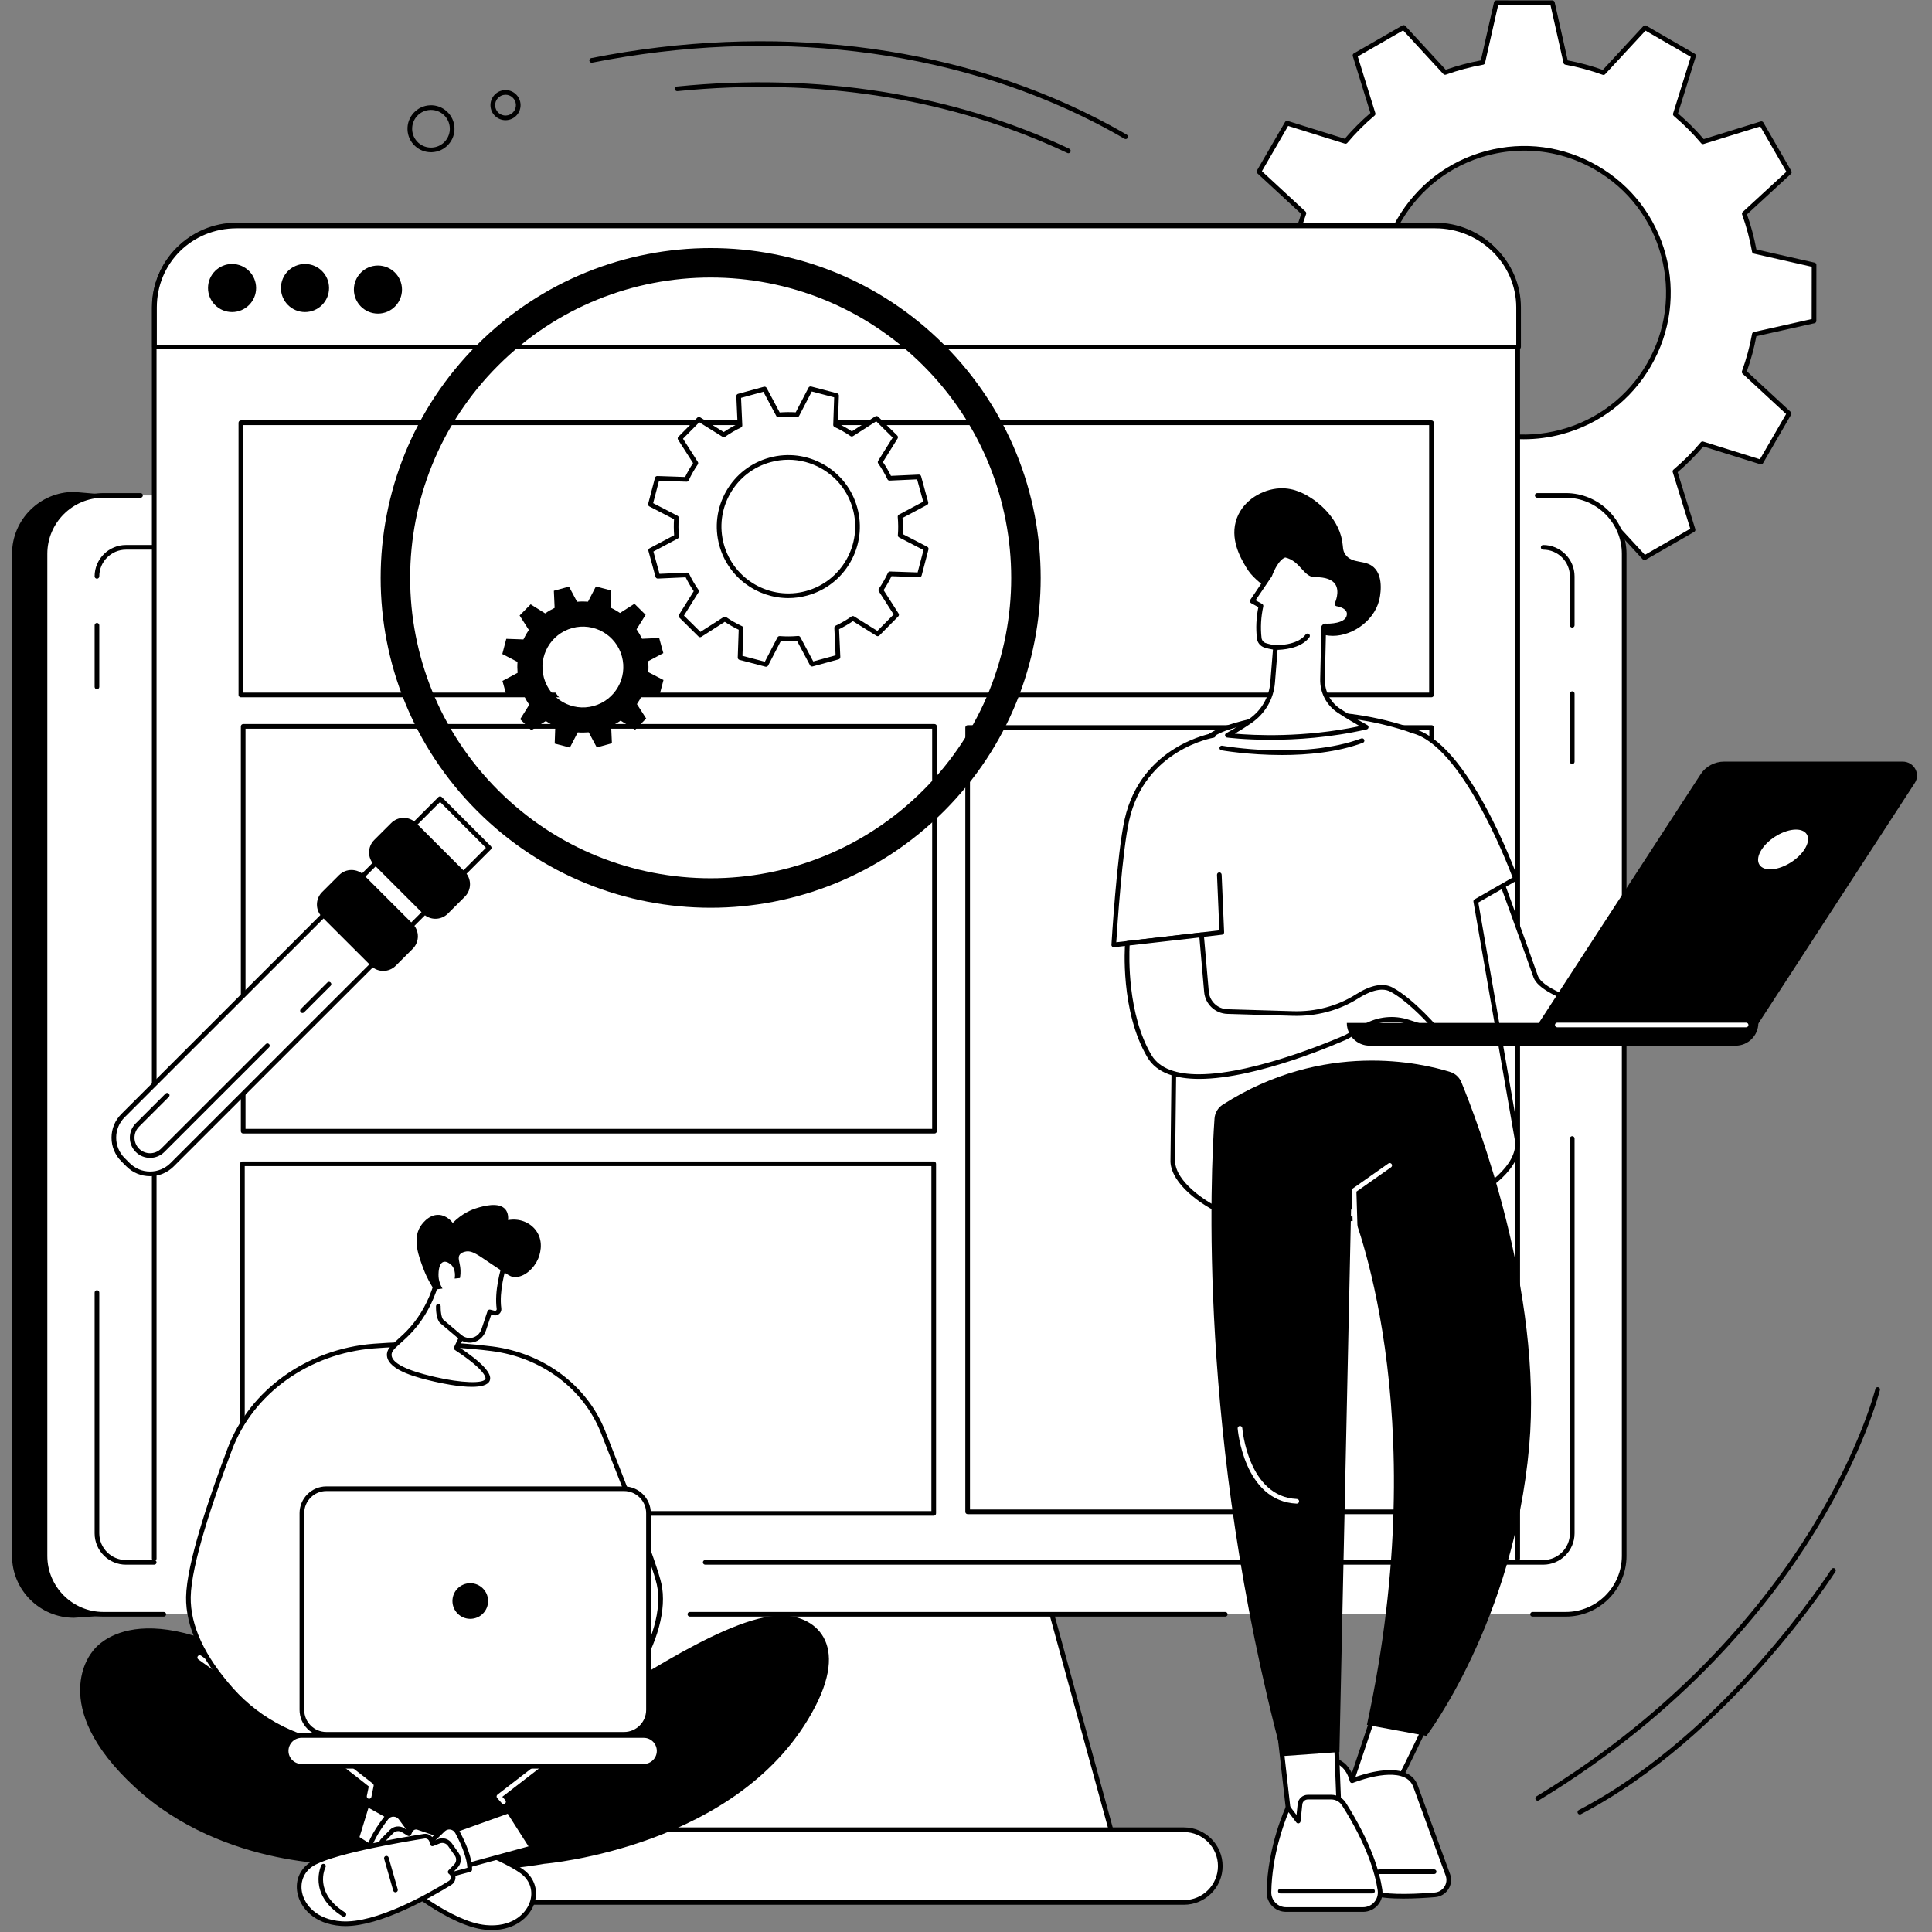 <svg xmlns="http://www.w3.org/2000/svg" xmlns:xlink="http://www.w3.org/1999/xlink" width="1000" zoomAndPan="magnify" viewBox="0 0 750 750" height="1000" preserveAspectRatio="xMidYMid meet" version="1.0"><rect x="0" y="0" width="750" height="750" fill="#808080" stroke="none"/><defs><clipPath id="056ec59e3d"><path d="M 4.688 190 L 409 190 L 409 740 L 4.688 740 Z M 4.688 190 " clip-rule="nonzero"/></clipPath></defs><path fill="#ffffff" d="M 543.137 85.535 C 558.641 58.77 592.914 49.629 619.691 65.121 C 646.473 80.609 655.617 114.867 640.113 141.633 C 624.617 168.398 590.344 177.539 563.562 162.051 C 536.785 146.559 527.637 112.301 543.137 85.535 Z M 506.184 82.762 C 504.441 87.574 503.113 92.461 502.219 97.387 L 479.055 102.586 L 479.027 124.34 L 502.219 129.598 C 503.113 134.566 504.418 139.461 506.125 144.219 L 488.637 160.316 L 499.496 179.168 L 522.172 172.141 C 525.406 175.973 528.992 179.551 532.902 182.852 L 525.812 205.527 L 544.648 216.426 L 560.785 198.984 C 565.605 200.727 570.496 202.059 575.426 202.949 L 580.621 226.102 L 602.387 226.125 L 607.648 202.949 C 612.625 202.059 617.516 200.75 622.281 199.051 L 638.387 216.527 L 657.25 205.668 L 650.219 183.004 C 654.043 179.777 657.625 176.188 660.93 172.281 L 683.617 179.367 L 694.523 160.539 L 677.074 144.41 C 678.812 139.594 680.145 134.707 681.039 129.777 L 704.203 124.586 L 704.223 102.828 L 681.039 97.574 C 680.145 92.602 678.84 87.711 677.133 82.949 L 694.621 66.852 L 683.758 48 L 661.086 55.027 C 657.852 51.199 654.266 47.621 650.352 44.316 L 657.445 21.641 L 638.609 10.746 L 622.465 28.184 C 617.648 26.441 612.758 25.113 607.832 24.223 L 602.629 1.066 L 580.867 1.047 L 575.613 24.223 C 570.633 25.113 565.742 26.422 560.977 28.121 L 544.871 10.645 L 526.008 21.5 L 533.039 44.164 C 529.215 47.391 525.629 50.98 522.324 54.887 L 499.641 47.805 L 488.734 66.629 L 506.184 82.762 " fill-opacity="1" fill-rule="nonzero"/><path fill="#000000" d="M 591.715 58.473 C 586.945 58.473 582.152 59.094 577.414 60.355 C 563.188 64.148 551.293 73.25 543.918 85.988 C 528.695 112.281 537.711 146.051 564.016 161.27 C 576.754 168.641 591.605 170.609 605.832 166.82 C 620.062 163.027 631.957 153.918 639.328 141.184 C 646.707 128.445 648.68 113.605 644.883 99.387 C 641.086 85.168 631.98 73.277 619.242 65.902 C 610.734 60.984 601.289 58.473 591.715 58.473 Z M 591.531 170.512 C 581.645 170.512 571.891 167.914 563.109 162.836 C 549.949 155.219 540.539 142.941 536.621 128.254 C 532.699 113.57 534.734 98.238 542.355 85.086 L 543.137 85.539 L 542.355 85.086 C 549.969 71.93 562.258 62.527 576.945 58.609 C 591.645 54.695 606.98 56.727 620.145 64.344 C 633.301 71.957 642.707 84.234 646.629 98.918 C 650.547 113.605 648.512 128.934 640.895 142.09 C 633.281 155.246 620.996 164.645 606.301 168.566 C 601.414 169.863 596.461 170.512 591.531 170.512 Z M 581.348 225.203 L 601.664 225.227 L 606.762 202.754 C 606.844 202.398 607.125 202.129 607.484 202.062 C 612.395 201.184 617.27 199.883 621.973 198.195 C 622.309 198.078 622.695 198.172 622.938 198.438 L 638.555 215.383 L 656.164 205.25 L 649.348 183.273 C 649.238 182.926 649.355 182.551 649.633 182.316 C 653.395 179.141 656.965 175.574 660.238 171.703 C 660.473 171.426 660.855 171.312 661.195 171.422 L 683.195 178.293 L 693.371 160.715 L 676.457 145.07 C 676.188 144.824 676.098 144.441 676.219 144.102 C 677.945 139.332 679.27 134.461 680.145 129.621 C 680.207 129.262 680.48 128.98 680.836 128.898 L 703.293 123.863 L 703.316 103.555 L 680.836 98.457 C 680.48 98.379 680.215 98.094 680.148 97.738 C 679.262 92.824 677.961 87.949 676.281 83.258 C 676.156 82.918 676.254 82.535 676.52 82.285 L 693.477 66.676 L 683.332 49.078 L 661.348 55.895 C 661 56.004 660.625 55.891 660.391 55.613 C 657.211 51.844 653.637 48.277 649.77 45.012 C 649.492 44.777 649.383 44.395 649.492 44.055 L 656.359 22.062 L 638.781 11.887 L 623.125 28.797 C 622.879 29.07 622.5 29.16 622.156 29.035 C 617.391 27.312 612.512 25.992 607.664 25.109 C 607.312 25.047 607.027 24.773 606.945 24.418 L 601.902 1.973 L 581.586 1.949 L 576.488 24.418 C 576.414 24.773 576.125 25.047 575.77 25.109 C 570.855 25.996 565.98 27.297 561.285 28.977 C 560.938 29.098 560.555 29.004 560.312 28.738 L 544.695 11.789 L 527.086 21.926 L 533.902 43.902 C 534.012 44.25 533.902 44.625 533.625 44.859 C 529.855 48.035 526.285 51.605 523.016 55.477 C 522.781 55.754 522.402 55.863 522.055 55.754 L 500.055 48.883 L 489.879 66.461 L 506.793 82.102 C 507.062 82.352 507.156 82.73 507.035 83.074 C 505.305 87.844 503.98 92.715 503.105 97.555 C 503.043 97.914 502.77 98.195 502.414 98.277 L 479.957 103.312 L 479.934 123.617 L 502.414 128.711 C 502.77 128.793 503.043 129.078 503.105 129.438 C 503.988 134.352 505.289 139.223 506.977 143.918 C 507.094 144.258 507.004 144.645 506.73 144.887 L 489.773 160.496 L 499.914 178.09 L 521.906 171.277 C 522.254 171.176 522.633 171.285 522.863 171.562 C 526.035 175.324 529.613 178.891 533.484 182.164 C 533.758 182.398 533.875 182.773 533.758 183.121 L 526.891 205.109 L 544.477 215.285 L 560.125 198.375 C 560.371 198.105 560.75 198.012 561.102 198.137 C 565.875 199.867 570.746 201.188 575.586 202.062 C 575.941 202.129 576.227 202.398 576.305 202.754 Z M 602.387 227.031 L 580.625 227.008 C 580.199 227.008 579.832 226.715 579.742 226.301 L 574.672 203.73 C 570.121 202.871 565.543 201.633 561.047 200.039 L 545.309 217.043 C 545.02 217.352 544.559 217.418 544.191 217.211 L 525.355 206.309 C 524.992 206.098 524.824 205.664 524.949 205.262 L 531.863 183.152 C 528.238 180.059 524.887 176.711 521.867 173.18 L 499.762 180.031 C 499.359 180.156 498.918 179.988 498.711 179.617 L 487.848 160.773 C 487.637 160.406 487.711 159.941 488.023 159.66 L 505.066 143.965 C 503.516 139.539 502.297 134.961 501.438 130.344 L 478.828 125.223 C 478.414 125.129 478.121 124.766 478.129 124.34 L 478.148 102.59 C 478.148 102.164 478.441 101.801 478.852 101.707 L 501.438 96.641 C 502.297 92.09 503.539 87.512 505.133 83.02 L 488.121 67.297 C 487.812 67.008 487.738 66.547 487.953 66.176 L 498.852 47.355 C 499.066 46.988 499.508 46.816 499.902 46.945 L 522.023 53.852 C 525.121 50.234 528.473 46.883 531.996 43.863 L 525.145 21.773 C 525.023 21.367 525.191 20.93 525.559 20.719 L 544.414 9.867 C 544.781 9.652 545.242 9.727 545.531 10.035 L 561.234 27.074 C 565.664 25.523 570.246 24.301 574.855 23.441 L 579.98 0.848 C 580.078 0.438 580.445 0.145 580.863 0.145 L 602.633 0.168 C 603.051 0.168 603.418 0.461 603.516 0.871 L 608.578 23.441 C 613.141 24.301 617.719 25.539 622.203 27.133 L 637.941 10.133 C 638.23 9.824 638.691 9.754 639.059 9.965 L 657.891 20.863 C 658.258 21.07 658.426 21.512 658.305 21.914 L 651.395 44.02 C 655.004 47.113 658.363 50.465 661.387 53.992 L 683.488 47.141 C 683.891 47.016 684.328 47.184 684.539 47.551 L 695.402 66.398 C 695.613 66.77 695.543 67.23 695.227 67.52 L 678.18 83.215 C 679.734 87.641 680.961 92.215 681.82 96.832 L 704.422 101.953 C 704.836 102.043 705.121 102.41 705.121 102.832 L 705.102 124.586 C 705.102 125.004 704.809 125.375 704.395 125.469 L 681.812 130.527 C 680.961 135.086 679.719 139.664 678.125 144.148 L 695.129 159.879 C 695.438 160.164 695.512 160.629 695.297 160.992 L 684.398 179.82 C 684.184 180.184 683.746 180.359 683.348 180.227 L 661.23 173.324 C 658.129 176.938 654.773 180.293 651.254 183.312 L 658.109 205.402 C 658.23 205.809 658.059 206.242 657.691 206.453 L 638.836 217.309 C 638.469 217.52 638 217.449 637.719 217.141 L 622.016 200.102 C 617.586 201.648 613.012 202.871 608.395 203.73 L 603.262 226.328 C 603.176 226.734 602.809 227.031 602.387 227.031 " fill-opacity="1" fill-rule="nonzero"/><g clip-path="url(#056ec59e3d)"><path fill="#000000" d="M 373.539 220.492 L 28.715 190.953 C 15.457 190.953 4.672 201.734 4.672 214.984 L 4.672 603.984 C 4.672 617.234 15.457 628.016 28.715 628.016 L 230.16 614.379 L 204.297 708.727 L 176.934 708.945 C 168.398 708.945 161.457 715.883 161.457 724.414 C 161.457 732.941 168.398 739.879 176.934 739.879 L 406.109 728.953 C 414.637 728.953 398.672 628.016 398.672 628.016 C 398.672 628.016 386.797 220.492 373.539 220.492 " fill-opacity="1" fill-rule="nonzero"/></g><path fill="#ffffff" d="M 395.066 578.289 L 252.902 578.289 L 212.57 725.422 L 435.398 725.422 L 395.066 578.289 " fill-opacity="1" fill-rule="nonzero"/><path fill="#000000" d="M 213.754 724.52 L 434.215 724.52 L 394.379 579.191 L 253.59 579.191 Z M 435.398 726.328 L 212.57 726.328 C 212.289 726.328 212.023 726.191 211.852 725.969 C 211.68 725.746 211.625 725.457 211.699 725.184 L 252.031 578.051 C 252.137 577.656 252.492 577.383 252.902 577.383 L 395.066 577.383 C 395.477 577.383 395.832 577.656 395.938 578.051 L 436.273 725.184 C 436.344 725.457 436.289 725.746 436.117 725.969 C 435.949 726.191 435.68 726.328 435.398 726.328 " fill-opacity="1" fill-rule="nonzero"/><path fill="#ffffff" d="M 607.816 192.316 L 40.156 192.316 C 27.625 192.316 17.469 202.465 17.469 214.988 L 17.469 603.984 C 17.469 616.508 27.625 626.66 40.156 626.66 L 607.816 626.66 C 620.344 626.66 630.5 616.508 630.5 603.984 L 630.5 214.988 C 630.5 202.465 620.344 192.316 607.816 192.316 " fill-opacity="1" fill-rule="nonzero"/><path fill="#ffffff" d="M 459.602 710.305 L 188.371 710.305 C 180.574 710.305 174.254 716.621 174.254 724.418 C 174.254 732.203 180.574 738.52 188.371 738.52 L 459.602 738.52 C 467.395 738.52 473.715 732.203 473.715 724.418 C 473.715 716.621 467.395 710.305 459.602 710.305 " fill-opacity="1" fill-rule="nonzero"/><path fill="#000000" d="M 188.371 711.211 C 181.086 711.211 175.16 717.133 175.16 724.418 C 175.16 731.699 181.086 737.621 188.371 737.621 L 459.602 737.621 C 466.883 737.621 472.809 731.699 472.809 724.418 C 472.809 717.133 466.883 711.211 459.602 711.211 Z M 459.602 739.426 L 188.371 739.426 C 180.09 739.426 173.352 732.691 173.352 724.418 C 173.352 716.137 180.09 709.406 188.371 709.406 L 459.602 709.406 C 467.883 709.406 474.617 716.137 474.617 724.418 C 474.617 732.691 467.883 739.426 459.602 739.426 " fill-opacity="1" fill-rule="nonzero"/><path fill="#000000" d="M 63.586 627.566 L 40.156 627.566 C 27.148 627.566 16.562 616.988 16.562 603.988 L 16.562 214.988 C 16.562 201.988 27.148 191.414 40.156 191.414 L 54.547 191.414 C 55.047 191.414 55.453 191.816 55.453 192.316 C 55.453 192.816 55.047 193.219 54.547 193.219 L 40.156 193.219 C 28.145 193.219 18.371 202.984 18.371 214.988 L 18.371 603.988 C 18.371 615.992 28.145 625.758 40.156 625.758 L 63.586 625.758 C 64.082 625.758 64.488 626.16 64.488 626.66 C 64.488 627.16 64.082 627.566 63.586 627.566 " fill-opacity="1" fill-rule="nonzero"/><path fill="#000000" d="M 607.816 627.562 L 594.934 627.562 C 594.434 627.562 594.027 627.16 594.027 626.66 C 594.027 626.16 594.434 625.758 594.934 625.758 L 607.816 625.758 C 619.828 625.758 629.598 615.992 629.598 603.984 L 629.598 214.984 C 629.598 202.98 619.828 193.215 607.816 193.215 L 596.742 193.215 C 596.242 193.215 595.84 192.809 595.84 192.312 C 595.84 191.812 596.242 191.41 596.742 191.41 L 607.816 191.41 C 620.828 191.41 631.41 201.984 631.41 214.984 L 631.41 603.984 C 631.41 616.984 620.828 627.562 607.816 627.562 " fill-opacity="1" fill-rule="nonzero"/><path fill="#000000" d="M 475.648 627.566 L 267.809 627.566 C 267.309 627.566 266.906 627.16 266.906 626.66 C 266.906 626.16 267.309 625.758 267.809 625.758 L 475.648 625.758 C 476.148 625.758 476.555 626.16 476.555 626.66 C 476.555 627.16 476.148 627.566 475.648 627.566 " fill-opacity="1" fill-rule="nonzero"/><path fill="#000000" d="M 599.059 607.406 L 273.773 607.406 C 273.273 607.406 272.867 607.004 272.867 606.504 C 272.867 606.004 273.273 605.602 273.773 605.602 L 599.059 605.602 C 604.777 605.602 609.434 600.949 609.434 595.23 L 609.434 441.961 C 609.434 441.461 609.836 441.059 610.336 441.059 C 610.84 441.059 611.242 441.461 611.242 441.961 L 611.242 595.23 C 611.242 601.949 605.777 607.406 599.059 607.406 " fill-opacity="1" fill-rule="nonzero"/><path fill="#000000" d="M 59.867 607.41 L 48.914 607.41 C 42.195 607.41 36.73 601.949 36.73 595.23 L 36.73 501.77 C 36.73 501.27 37.137 500.863 37.633 500.863 C 38.133 500.863 38.539 501.27 38.539 501.77 L 38.539 595.23 C 38.539 600.949 43.191 605.605 48.914 605.605 L 59.867 605.605 C 60.367 605.605 60.77 606.004 60.77 606.504 C 60.77 607.004 60.367 607.41 59.867 607.41 " fill-opacity="1" fill-rule="nonzero"/><path fill="#000000" d="M 37.633 267.543 C 37.137 267.543 36.73 267.137 36.73 266.641 L 36.73 242.723 C 36.73 242.227 37.137 241.82 37.633 241.82 C 38.133 241.82 38.539 242.227 38.539 242.723 L 38.539 266.641 C 38.539 267.137 38.133 267.543 37.633 267.543 " fill-opacity="1" fill-rule="nonzero"/><path fill="#ffffff" d="M 81.629 212.469 L 48.914 212.469 C 42.684 212.469 37.633 217.52 37.633 223.746 L 81.629 212.469 " fill-opacity="1" fill-rule="nonzero"/><path fill="#000000" d="M 37.637 224.645 C 37.137 224.645 36.73 224.238 36.73 223.738 C 36.73 217.023 42.199 211.562 48.914 211.562 L 81.633 211.562 C 82.129 211.562 82.535 211.969 82.535 212.465 C 82.535 212.965 82.129 213.367 81.633 213.367 L 48.914 213.367 C 43.191 213.367 38.539 218.023 38.539 223.738 C 38.539 224.238 38.133 224.645 37.637 224.645 " fill-opacity="1" fill-rule="nonzero"/><path fill="#ffffff" d="M 610.336 242.723 L 610.336 223.742 C 610.336 217.516 605.281 212.473 599.059 212.473 L 610.336 242.723 " fill-opacity="1" fill-rule="nonzero"/><path fill="#000000" d="M 610.336 243.625 C 609.836 243.625 609.434 243.223 609.434 242.723 L 609.434 223.742 C 609.434 218.023 604.777 213.371 599.059 213.371 C 598.559 213.371 598.156 212.969 598.156 212.465 C 598.156 211.969 598.559 211.566 599.059 211.566 C 605.777 211.566 611.242 217.027 611.242 223.742 L 611.242 242.723 C 611.242 243.223 610.84 243.625 610.336 243.625 " fill-opacity="1" fill-rule="nonzero"/><path fill="#000000" d="M 610.336 296.605 C 609.836 296.605 609.434 296.207 609.434 295.707 L 609.434 269.27 C 609.434 268.77 609.836 268.363 610.336 268.363 C 610.84 268.363 611.242 268.77 611.242 269.27 L 611.242 295.707 C 611.242 296.207 610.84 296.605 610.336 296.605 " fill-opacity="1" fill-rule="nonzero"/><path fill="#ffffff" d="M 59.867 605.031 L 59.867 119.371 C 59.867 101.684 74.211 87.344 91.906 87.344 L 557.133 87.344 C 574.828 87.344 589.172 101.684 589.172 119.371 L 589.172 605.031 L 59.867 605.031 " fill-opacity="1" fill-rule="nonzero"/><path fill="#000000" d="M 589.176 605.93 C 588.676 605.93 588.273 605.527 588.273 605.031 L 588.273 119.363 C 588.273 102.203 574.305 88.242 557.137 88.242 L 91.906 88.242 C 74.738 88.242 60.77 102.203 60.77 119.363 L 60.77 605.031 C 60.77 605.527 60.367 605.93 59.867 605.93 C 59.367 605.93 58.965 605.527 58.965 605.031 L 58.965 119.363 C 58.965 101.207 73.742 86.438 91.906 86.438 L 557.137 86.438 C 575.301 86.438 590.078 101.207 590.078 119.363 L 590.078 605.031 C 590.078 605.527 589.676 605.93 589.176 605.93 " fill-opacity="1" fill-rule="nonzero"/><path fill="#ffffff" d="M 589.512 134.691 L 589.512 119.363 C 589.512 101.68 574.836 87.727 557.137 87.727 L 91.906 87.727 C 74.211 87.727 59.973 101.68 59.973 119.363 L 59.973 134.691 L 589.512 134.691 " fill-opacity="1" fill-rule="nonzero"/><path fill="#000000" d="M 60.875 133.793 L 588.605 133.793 L 588.605 119.363 C 588.605 102.418 574.488 88.629 557.137 88.629 L 91.906 88.629 C 74.504 88.629 60.875 102.129 60.875 119.363 Z M 589.512 135.598 L 59.969 135.598 C 59.473 135.598 59.066 135.195 59.066 134.695 L 59.066 119.363 C 59.066 101.117 73.492 86.824 91.906 86.824 L 557.137 86.824 C 575.484 86.824 590.414 101.422 590.414 119.363 L 590.414 134.695 C 590.414 135.195 590.008 135.598 589.512 135.598 " fill-opacity="1" fill-rule="nonzero"/><path fill="#000000" d="M 94.406 268.879 L 554.793 268.879 L 554.793 165.016 L 94.406 165.016 Z M 555.699 270.684 L 93.504 270.684 C 93.004 270.684 92.598 270.281 92.598 269.781 L 92.598 164.113 C 92.598 163.613 93.004 163.207 93.504 163.207 L 555.699 163.207 C 556.203 163.207 556.602 163.613 556.602 164.113 L 556.602 269.781 C 556.602 270.281 556.203 270.684 555.699 270.684 " fill-opacity="1" fill-rule="nonzero"/><path fill="#000000" d="M 95.309 438.219 L 361.867 438.219 L 361.867 282.875 L 95.309 282.875 Z M 362.773 440.027 L 94.406 440.027 C 93.902 440.027 93.5 439.625 93.5 439.121 L 93.5 281.977 C 93.5 281.477 93.902 281.07 94.406 281.07 L 362.773 281.07 C 363.273 281.07 363.68 281.477 363.68 281.977 L 363.68 439.121 C 363.68 439.625 363.273 440.027 362.773 440.027 " fill-opacity="1" fill-rule="nonzero"/><path fill="#000000" d="M 95.008 586.59 L 361.57 586.59 L 361.57 452.676 L 95.008 452.676 Z M 362.473 588.398 L 94.102 588.398 C 93.605 588.398 93.199 587.992 93.199 587.492 L 93.199 451.777 C 93.199 451.277 93.605 450.871 94.102 450.871 L 362.473 450.871 C 362.977 450.871 363.375 451.277 363.375 451.777 L 363.375 587.492 C 363.375 587.992 362.977 588.398 362.473 588.398 " fill-opacity="1" fill-rule="nonzero"/><path fill="#000000" d="M 376.543 585.988 L 554.867 585.988 L 554.867 283.336 L 376.543 283.336 Z M 555.773 587.793 L 375.645 587.793 C 375.145 587.793 374.738 587.391 374.738 586.895 L 374.738 282.426 C 374.738 281.93 375.145 281.527 375.645 281.527 L 555.773 281.527 C 556.273 281.527 556.676 281.93 556.676 282.426 L 556.676 586.895 C 556.676 587.391 556.273 587.793 555.773 587.793 " fill-opacity="1" fill-rule="nonzero"/><path fill="#000000" d="M 99.422 111.812 C 99.422 116.965 95.242 121.141 90.086 121.141 C 84.93 121.141 80.75 116.965 80.75 111.812 C 80.75 106.656 84.93 102.477 90.086 102.477 C 95.242 102.477 99.422 106.656 99.422 111.812 " fill-opacity="1" fill-rule="nonzero"/><path fill="#000000" d="M 127.738 111.812 C 127.738 116.965 123.559 121.141 118.398 121.141 C 113.242 121.141 109.062 116.965 109.062 111.812 C 109.062 106.656 113.242 102.477 118.398 102.477 C 123.559 102.477 127.738 106.656 127.738 111.812 " fill-opacity="1" fill-rule="nonzero"/><path fill="#000000" d="M 156.055 112.41 C 156.055 117.566 151.871 121.742 146.715 121.742 C 141.559 121.742 137.379 117.566 137.379 112.41 C 137.379 107.258 141.559 103.078 146.715 103.078 C 151.871 103.078 156.055 107.258 156.055 112.41 " fill-opacity="1" fill-rule="nonzero"/><path fill="#ffffff" d="M 667.414 403.094 C 667.426 401.895 600.473 391.324 596.148 379.094 C 589.707 360.848 581.672 338.902 581.672 338.902 L 564.949 349.457 L 575.711 401.961 L 667.414 403.094 " fill-opacity="1" fill-rule="nonzero"/><path fill="#000000" d="M 576.457 401.07 L 659.773 402.094 C 658.898 401.906 657.977 401.707 657.031 401.508 C 626.75 395.062 598.312 387.922 595.297 379.395 C 589.727 363.617 582.883 344.859 581.207 340.262 L 565.961 349.891 Z M 667.414 403.992 C 667.414 403.992 667.41 403.992 667.406 403.992 L 575.703 402.867 C 575.277 402.859 574.914 402.559 574.828 402.145 L 564.066 349.641 C 563.992 349.273 564.152 348.895 564.469 348.691 L 581.191 338.137 C 581.418 337.996 581.707 337.961 581.965 338.051 C 582.223 338.137 582.426 338.336 582.523 338.594 C 582.602 338.816 590.629 360.75 597 378.797 C 600.098 387.539 640.254 396.094 657.406 399.738 C 668.324 402.066 668.324 402.066 668.32 403.098 C 668.32 403.336 668.223 403.566 668.051 403.734 C 667.887 403.902 667.652 403.992 667.414 403.992 " fill-opacity="1" fill-rule="nonzero"/><path fill="#ffffff" d="M 589.031 442.867 L 572.875 349.898 L 588.309 341.066 C 588.309 341.066 569.398 288.723 548.199 283.684 L 548.203 283.695 C 547.422 283.371 546.637 283.066 545.824 282.805 C 516.746 273.555 492.422 277.285 476.461 282.492 C 464.301 286.453 456.324 298.09 456.918 310.863 L 455.27 450.969 C 455.652 459.184 466.988 467.16 474.523 470.461 C 483.602 474.43 499.867 473.133 522.242 473.133 C 543.117 473.133 557.863 469.641 567.613 465.945 C 576.949 462.406 590.199 452.773 589.031 442.867 " fill-opacity="1" fill-rule="nonzero"/><path fill="#000000" d="M 510.285 278.066 C 496.746 278.066 485.32 280.551 476.742 283.344 C 465.027 287.168 457.246 298.465 457.824 310.816 L 456.18 450.98 C 456.539 458.742 467.848 466.543 474.891 469.629 C 481.883 472.688 493.234 472.539 508.953 472.34 C 513.176 472.281 517.543 472.23 522.25 472.23 C 539.648 472.23 554.805 469.832 567.297 465.098 C 576.344 461.672 589.215 452.281 588.137 442.996 L 571.988 350.051 C 571.922 349.68 572.098 349.301 572.43 349.113 L 587.199 340.656 C 584.848 334.418 567.23 289.289 548.109 284.59 C 548.023 284.582 547.934 284.559 547.852 284.523 C 546.992 284.164 546.262 283.891 545.555 283.664 C 532.75 279.586 520.871 278.066 510.285 278.066 Z M 498.559 474.238 C 487.895 474.238 479.809 473.754 474.168 471.285 C 466.43 467.895 454.773 459.703 454.371 451.012 L 456.016 310.844 C 455.402 297.738 463.699 285.703 476.184 281.629 C 491.715 276.562 516.457 272.504 546.105 281.941 C 546.82 282.168 547.582 282.453 548.43 282.809 C 569.855 287.922 588.387 338.602 589.164 340.754 C 589.312 341.164 589.145 341.629 588.766 341.844 L 573.879 350.367 L 589.922 442.707 C 589.926 442.723 589.926 442.738 589.93 442.758 C 591.152 453.121 577.809 463.047 567.938 466.789 C 555.238 471.594 539.871 474.035 522.25 474.035 C 517.555 474.035 513.195 474.09 508.977 474.145 C 505.266 474.195 501.793 474.238 498.559 474.238 " fill-opacity="1" fill-rule="nonzero"/><path fill="#ffffff" d="M 432.363 366.812 C 432.363 366.812 434.438 331.789 437.465 318.258 C 443.836 289.789 471.004 285.484 471.004 285.484 L 474.301 361.945 L 432.363 366.812 " fill-opacity="1" fill-rule="nonzero"/><path fill="#000000" d="M 432.363 367.719 C 432.137 367.719 431.914 367.633 431.742 367.473 C 431.551 367.289 431.445 367.031 431.465 366.762 C 431.484 366.41 433.574 331.512 436.582 318.059 C 443.012 289.324 470.586 284.637 470.863 284.594 C 471.355 284.512 471.816 284.852 471.895 285.34 C 471.977 285.832 471.641 286.297 471.145 286.371 C 470.879 286.418 444.504 290.941 438.348 318.453 C 435.664 330.438 433.711 359.805 433.336 365.793 L 473.359 361.148 L 472.438 339.621 C 472.414 339.121 472.801 338.699 473.301 338.68 C 473.805 338.648 474.215 339.043 474.242 339.543 L 475.203 361.91 C 475.223 362.379 474.875 362.789 474.406 362.848 L 432.469 367.715 C 432.434 367.719 432.398 367.719 432.363 367.719 " fill-opacity="1" fill-rule="nonzero"/><path fill="#000000" d="M 497.605 293.098 C 484.566 293.098 474.32 291.293 474.141 291.262 C 473.648 291.172 473.324 290.703 473.41 290.215 C 473.5 289.723 473.977 289.395 474.461 289.484 C 474.773 289.543 505.887 295.023 528.441 286.668 C 528.91 286.492 529.43 286.734 529.602 287.199 C 529.777 287.664 529.539 288.188 529.066 288.359 C 519.109 292.051 507.547 293.098 497.605 293.098 " fill-opacity="1" fill-rule="nonzero"/><path fill="#ffffff" d="M 437.66 366.199 C 437.66 366.199 435.621 392.074 446.207 410.004 C 458.848 431.418 522.633 402.578 522.633 402.578 L 530.051 398.375 C 535.066 395.539 541.047 394.93 546.535 396.695 L 558.52 400.566 C 558.52 400.566 548.625 388.699 540.207 384.168 C 536.258 382.043 531.141 384.055 526.82 386.789 C 519.391 391.492 510.645 393.699 501.852 393.438 L 476.477 392.684 C 472.219 392.559 468.727 389.266 468.355 385.023 L 466.422 362.926 L 437.66 366.199 " fill-opacity="1" fill-rule="nonzero"/><path fill="#000000" d="M 438.512 367.016 C 438.297 371.348 437.652 393.742 446.984 409.543 C 450.219 415.02 457.062 417.027 465.371 417.027 C 488.105 417.031 521.801 401.961 522.262 401.754 L 529.602 397.59 C 534.828 394.633 541.102 393.996 546.812 395.84 L 555.668 398.691 C 552.316 395.004 545.633 388.113 539.773 384.965 C 536.039 382.953 530.934 385.262 527.305 387.551 C 519.855 392.266 511.031 394.605 501.824 394.34 L 476.449 393.59 C 471.734 393.449 467.863 389.797 467.453 385.098 L 465.605 363.93 Z M 465.539 418.828 C 456.555 418.828 449.055 416.602 445.426 410.465 C 434.82 392.488 436.676 367.199 436.762 366.129 C 436.789 365.703 437.129 365.352 437.555 365.305 L 466.324 362.027 C 466.57 361.996 466.812 362.074 467 362.223 C 467.188 362.383 467.309 362.605 467.324 362.848 L 469.254 384.945 C 469.59 388.73 472.699 391.672 476.504 391.781 L 501.875 392.539 C 510.75 392.816 519.195 390.547 526.34 386.023 C 532.203 382.316 537.012 381.418 540.637 383.371 C 549.105 387.941 558.801 399.496 559.211 399.984 C 559.465 400.297 559.492 400.734 559.266 401.07 C 559.043 401.402 558.621 401.543 558.238 401.422 L 546.258 397.555 C 541.023 395.867 535.281 396.453 530.496 399.16 L 523.078 403.359 C 521.133 404.246 488.508 418.828 465.539 418.828 " fill-opacity="1" fill-rule="nonzero"/><path fill="#ffffff" d="M 535.543 659.113 L 521.715 700.344 C 521.715 700.344 536.777 699.062 538.215 699.344 C 539.66 699.625 557.277 661.734 557.277 661.734 L 535.543 659.113 " fill-opacity="1" fill-rule="nonzero"/><path fill="#000000" d="M 538.383 698.461 Z M 536.164 660.094 L 523.004 699.332 C 526.844 699.012 535.645 698.32 537.957 698.418 C 539.934 696.09 549.703 675.824 555.926 662.488 Z M 521.711 701.25 C 521.438 701.25 521.176 701.125 521.004 700.906 C 520.812 700.668 520.758 700.352 520.855 700.059 L 534.68 658.828 C 534.816 658.418 535.215 658.164 535.648 658.215 L 557.379 660.84 C 557.664 660.875 557.918 661.043 558.059 661.301 C 558.199 661.555 558.211 661.855 558.09 662.117 C 558.047 662.211 553.629 671.707 549.094 681.043 C 539.625 700.539 538.996 700.422 538.039 700.23 C 537.137 700.066 528.996 700.633 521.789 701.246 C 521.766 701.25 521.734 701.25 521.711 701.25 " fill-opacity="1" fill-rule="nonzero"/><path fill="#ffffff" d="M 524.879 691.281 C 524.879 691.281 545.676 682.766 549.52 693.457 C 554.414 707.059 562.059 727.812 562.059 727.812 C 563.359 731.422 560.867 735.273 557.035 735.582 C 549.438 736.195 538.105 736.688 532.824 734.836 C 524.488 731.914 510.656 705.539 510.656 705.539 L 514.922 683.105 C 514.922 683.105 522.457 682.039 524.879 691.281 " fill-opacity="1" fill-rule="nonzero"/><path fill="#000000" d="M 511.602 705.395 C 513.105 708.207 525.66 731.367 533.121 733.984 C 537.039 735.355 545.508 735.602 556.969 734.684 C 558.512 734.559 559.879 733.742 560.715 732.445 C 561.551 731.148 561.73 729.574 561.211 728.117 C 561.137 727.918 553.508 707.211 548.672 693.762 C 548.027 691.973 546.848 690.723 545.062 689.926 C 538.195 686.871 525.352 692.066 525.227 692.117 C 524.984 692.219 524.711 692.207 524.48 692.094 C 524.246 691.973 524.074 691.766 524.008 691.512 C 522.188 684.57 517.379 683.961 515.676 683.961 Z M 544.777 737.039 C 539.918 737.043 535.395 736.695 532.523 735.688 C 523.953 732.684 510.43 707.051 509.852 705.961 C 509.762 705.781 509.73 705.574 509.766 705.371 L 514.035 682.938 C 514.105 682.555 514.406 682.262 514.797 682.207 C 514.875 682.199 522.609 681.223 525.477 690.086 C 528.688 688.895 539.293 685.383 545.801 688.273 C 548.027 689.266 549.566 690.906 550.375 693.152 C 555.207 706.594 562.832 727.293 562.906 727.5 C 563.625 729.496 563.379 731.652 562.234 733.426 C 561.09 735.195 559.219 736.312 557.113 736.48 C 553.305 736.789 548.918 737.039 544.777 737.039 " fill-opacity="1" fill-rule="nonzero"/><path fill="#000000" d="M 556.734 727.504 L 535.375 727.504 C 534.871 727.504 534.465 727.102 534.465 726.602 C 534.465 726.102 534.871 725.695 535.375 725.695 L 556.734 725.695 C 557.23 725.695 557.637 726.102 557.637 726.602 C 557.637 727.102 557.23 727.504 556.734 727.504 " fill-opacity="1" fill-rule="nonzero"/><path fill="#ffffff" d="M 496.332 669.246 L 501.031 710.723 L 519.93 705.539 L 518.477 668.168 L 496.332 669.246 " fill-opacity="1" fill-rule="nonzero"/><path fill="#000000" d="M 497.34 670.102 L 501.809 709.574 L 519 704.859 L 517.609 669.113 Z M 501.031 711.629 C 500.852 711.629 500.672 711.574 500.523 711.473 C 500.305 711.324 500.16 711.086 500.133 710.824 L 495.438 669.344 C 495.406 669.098 495.484 668.848 495.645 668.66 C 495.809 668.469 496.043 668.352 496.289 668.34 L 518.434 667.266 C 518.688 667.25 518.906 667.34 519.086 667.5 C 519.262 667.664 519.371 667.895 519.379 668.133 L 520.836 705.508 C 520.852 705.926 520.574 706.301 520.168 706.414 L 501.273 711.594 C 501.191 711.613 501.113 711.629 501.031 711.629 " fill-opacity="1" fill-rule="nonzero"/><path fill="#ffffff" d="M 499.25 741.285 L 529.152 741.285 C 533.199 741.285 536.309 737.699 535.711 733.695 C 534.715 726.945 531.461 715.75 521.711 700.348 C 520.645 698.668 518.789 697.645 516.797 697.645 L 507.703 697.645 C 506.133 697.645 504.82 698.828 504.66 700.387 L 503.969 706.945 L 500.008 701.719 C 500.008 701.719 492.938 716.598 492.613 734.535 C 492.543 738.242 495.535 741.285 499.25 741.285 " fill-opacity="1" fill-rule="nonzero"/><path fill="#000000" d="M 500.219 703.496 C 498.516 707.574 493.777 720.133 493.516 734.551 C 493.488 736.098 494.07 737.559 495.156 738.664 C 496.242 739.77 497.695 740.379 499.246 740.379 L 529.148 740.379 C 530.816 740.379 532.402 739.656 533.492 738.395 C 534.578 737.141 535.062 735.473 534.82 733.832 C 533.84 727.23 530.645 716.145 520.949 700.828 C 520.055 699.422 518.469 698.547 516.797 698.547 L 507.703 698.547 C 506.59 698.547 505.668 699.379 505.555 700.48 L 504.867 707.039 C 504.828 707.406 504.566 707.719 504.207 707.816 C 503.848 707.918 503.469 707.789 503.246 707.492 Z M 529.148 742.188 L 499.246 742.188 C 497.207 742.188 495.297 741.387 493.863 739.93 C 492.438 738.477 491.672 736.551 491.707 734.52 C 492.039 716.594 499.117 701.484 499.191 701.332 C 499.328 701.047 499.602 700.855 499.918 700.82 C 500.223 700.793 500.539 700.922 500.727 701.172 L 503.309 704.578 L 503.758 700.293 C 503.969 698.27 505.664 696.742 507.703 696.742 L 516.797 696.742 C 519.113 696.742 521.234 697.906 522.477 699.863 C 532.336 715.449 535.605 726.789 536.605 733.566 C 536.93 735.73 536.293 737.918 534.859 739.574 C 533.43 741.234 531.348 742.188 529.148 742.188 " fill-opacity="1" fill-rule="nonzero"/><path fill="#000000" d="M 532.82 735.043 L 497.023 735.043 C 496.527 735.043 496.121 734.637 496.121 734.137 C 496.121 733.637 496.527 733.238 497.023 733.238 L 532.82 733.238 C 533.32 733.238 533.723 733.637 533.723 734.137 C 533.723 734.637 533.32 735.043 532.82 735.043 " fill-opacity="1" fill-rule="nonzero"/><path fill="#000000" d="M 567.312 420.133 C 566.527 418.219 564.949 416.754 562.977 416.137 C 552.043 412.703 513.918 403.672 474.664 428.832 C 472.816 430.016 471.629 432.004 471.473 434.199 C 470.059 454.129 464.766 558.336 497.746 681.723 L 519.961 680.137 L 524.492 469.18 C 524.492 469.18 557.402 546.516 530.641 669.598 L 553.75 673.867 C 553.75 673.867 587.57 629.422 593.621 561.508 C 598.98 501.434 573.309 434.723 567.312 420.133 " fill-opacity="1" fill-rule="nonzero"/><path fill="#ffffff" d="M 503.406 583.703 C 503.395 583.703 503.379 583.703 503.367 583.699 C 482.809 582.816 480.48 554.812 480.457 554.527 C 480.422 554.031 480.793 553.598 481.289 553.559 C 481.785 553.535 482.223 553.895 482.262 554.395 C 482.281 554.66 484.496 581.082 503.445 581.898 C 503.941 581.918 504.332 582.34 504.309 582.836 C 504.285 583.324 503.891 583.703 503.406 583.703 " fill-opacity="1" fill-rule="nonzero"/><path fill="#ffffff" d="M 526.426 489.418 C 525.941 489.418 525.535 489.035 525.52 488.543 L 524.738 462.156 C 524.73 461.855 524.875 461.562 525.125 461.391 L 538.973 451.656 C 539.379 451.371 539.945 451.469 540.23 451.879 C 540.52 452.285 540.418 452.848 540.012 453.137 L 526.562 462.59 L 527.328 488.492 C 527.348 488.988 526.949 489.406 526.453 489.418 C 526.445 489.418 526.434 489.418 526.426 489.418 " fill-opacity="1" fill-rule="nonzero"/><path fill="#000000" d="M 496.48 232.445 C 488.031 225.184 486.102 224.195 483.645 220.031 C 481.637 216.637 477.16 209.059 480.188 201.047 C 482.809 194.121 490.047 189.938 496.699 189.578 C 502.676 189.258 507.043 192.086 509.348 193.574 C 510.355 194.227 519.246 200.156 521.004 209.84 C 521.48 212.473 521.125 213.676 522.324 215.324 C 525.027 219.035 529.918 217.141 533.293 220.223 C 537.551 224.09 535.574 232.324 535.414 232.965 C 533.195 241.746 523.699 247.57 515.957 246.758 C 511.492 246.293 511.973 245.762 496.48 232.445 " fill-opacity="1" fill-rule="nonzero"/><path fill="#ffffff" d="M 519.758 275.887 C 515.68 273.188 513.301 268.559 513.41 263.668 L 513.875 243.359 C 514.012 243.23 514.148 243.102 514.285 242.973 C 514.285 242.973 522.426 243.52 523.613 239.375 C 524.793 235.23 519.039 234.434 519.039 234.434 C 519.039 234.434 524.477 223 510.418 223.137 C 506.641 223.172 505.289 216.918 499.094 215.516 C 499.094 215.516 496.027 215.254 492.922 223.285 L 486.121 233.348 L 489.52 235.211 C 488.684 239.035 488.32 243.258 488.836 247.73 C 488.984 249.02 489.875 250.102 491.105 250.496 C 492.129 250.828 493.508 251.18 495.125 251.367 L 494.035 264.961 C 493.551 270.91 490.43 276.328 485.543 279.758 C 480.82 283.07 476.465 285.406 476.465 285.406 C 476.465 285.406 501.531 288.836 530.355 282.262 C 530.355 282.262 524.789 279.215 519.758 275.887 " fill-opacity="1" fill-rule="nonzero"/><path fill="#000000" d="M 479.348 284.809 C 486.375 285.434 505.926 286.52 527.852 281.883 C 525.75 280.691 522.391 278.715 519.266 276.641 C 514.91 273.766 512.383 268.906 512.5 263.645 L 512.969 243.34 C 512.973 243.094 513.078 242.859 513.262 242.695 L 513.66 242.32 C 513.848 242.148 514.094 242.062 514.34 242.074 C 516.41 242.211 521.934 241.941 522.742 239.125 C 522.961 238.363 522.895 237.734 522.539 237.195 C 521.758 235.973 519.652 235.438 518.914 235.332 C 518.629 235.293 518.379 235.121 518.246 234.867 C 518.109 234.613 518.102 234.309 518.223 234.055 C 518.242 234.008 520.227 229.723 518.387 226.852 C 517.191 224.984 514.594 224.043 510.656 224.043 C 510.566 224.043 510.477 224.043 510.383 224.043 C 508.23 224.043 506.801 222.469 505.289 220.801 C 503.727 219.078 501.949 217.121 498.988 216.422 C 498.719 216.461 496.324 216.984 493.766 223.613 C 493.742 223.676 493.711 223.738 493.672 223.789 L 487.422 233.031 L 489.953 234.418 C 490.305 234.609 490.484 235.012 490.398 235.406 C 489.5 239.531 489.273 243.645 489.73 247.625 C 489.84 248.562 490.488 249.352 491.379 249.641 C 492.613 250.043 493.91 250.32 495.23 250.473 C 495.715 250.531 496.07 250.961 496.027 251.441 L 494.934 265.035 C 494.43 271.258 491.199 276.898 486.062 280.5 C 483.527 282.281 481.074 283.785 479.348 284.809 Z M 493.188 287.188 C 483.023 287.188 476.465 286.324 476.34 286.309 C 475.949 286.254 475.641 285.953 475.57 285.57 C 475.5 285.188 475.691 284.801 476.031 284.617 C 476.078 284.594 480.402 282.266 485.02 279.02 C 489.715 275.73 492.672 270.578 493.133 264.891 L 494.16 252.152 C 493.016 251.973 491.902 251.707 490.824 251.359 C 489.262 250.852 488.125 249.469 487.938 247.836 C 487.48 243.863 487.668 239.777 488.492 235.68 L 485.684 234.141 C 485.461 234.016 485.301 233.809 485.242 233.562 C 485.184 233.316 485.227 233.051 485.371 232.84 L 492.113 222.863 C 495.359 214.547 498.789 214.574 499.164 214.617 C 499.207 214.617 499.25 214.625 499.289 214.637 C 502.863 215.445 504.953 217.742 506.629 219.59 C 507.973 221.066 509.035 222.238 510.387 222.238 C 510.484 222.23 510.562 222.23 510.656 222.23 C 515.254 222.23 518.367 223.461 519.918 225.883 C 521.668 228.633 520.852 232.082 520.266 233.785 C 521.406 234.105 523.141 234.797 524.055 236.203 C 524.703 237.195 524.844 238.344 524.477 239.625 C 523.289 243.777 516.734 243.941 514.762 243.898 L 514.312 263.688 C 514.203 268.32 516.434 272.602 520.258 275.137 C 525.199 278.406 530.738 281.438 530.789 281.469 C 531.121 281.648 531.301 282.012 531.254 282.383 C 531.199 282.758 530.922 283.059 530.555 283.141 C 516.418 286.371 503.09 287.188 493.188 287.188 " fill-opacity="1" fill-rule="nonzero"/><path fill="#ffffff" d="M 495.125 251.371 C 495.125 251.371 504.047 251.684 507.59 246.832 L 495.125 251.371 " fill-opacity="1" fill-rule="nonzero"/><path fill="#000000" d="M 495.5 252.277 C 495.277 252.277 495.137 252.273 495.094 252.273 C 494.598 252.258 494.207 251.84 494.223 251.34 C 494.238 250.844 494.66 250.441 495.156 250.469 C 495.242 250.469 503.648 250.703 506.863 246.305 C 507.152 245.898 507.719 245.812 508.125 246.105 C 508.527 246.395 508.617 246.961 508.32 247.367 C 504.945 251.988 497.367 252.277 495.5 252.277 " fill-opacity="1" fill-rule="nonzero"/><path fill="#000000" d="M 682.281 397.801 L 596.922 397.801 L 660.203 300.535 C 662.18 297.5 665.621 295.656 669.328 295.656 L 738.598 295.656 C 742.992 295.656 745.668 300.355 743.316 303.969 L 682.281 397.801 " fill-opacity="1" fill-rule="nonzero"/><path fill="#ffffff" d="M 700.484 329.762 C 697.715 334.027 691.746 337.484 687.168 337.484 C 682.582 337.484 681.109 334.027 683.887 329.762 C 686.656 325.5 692.625 322.043 697.203 322.043 C 701.797 322.043 703.258 325.5 700.484 329.762 " fill-opacity="1" fill-rule="nonzero"/><path fill="#000000" d="M 673.766 405.926 L 531.66 405.926 C 526.789 405.926 522.836 401.977 522.836 397.109 L 682.586 397.109 C 682.586 401.977 678.633 405.926 673.766 405.926 " fill-opacity="1" fill-rule="nonzero"/><path fill="#ffffff" d="M 677.832 398.797 L 604.531 398.797 C 604.035 398.797 603.629 398.391 603.629 397.895 C 603.629 397.391 604.035 396.992 604.531 396.992 L 677.832 396.992 C 678.336 396.992 678.742 397.391 678.742 397.895 C 678.742 398.391 678.336 398.797 677.832 398.797 " fill-opacity="1" fill-rule="nonzero"/><path fill="#000000" d="M 358.375 306.793 C 312.816 352.328 238.949 352.328 193.387 306.793 C 147.828 261.258 147.828 187.426 193.387 141.891 C 238.949 96.352 312.816 96.352 358.375 141.891 C 403.938 187.426 403.938 261.258 358.375 306.793 Z M 366.469 133.801 C 316.441 83.797 235.324 83.797 185.293 133.801 C 135.262 183.801 135.262 264.879 185.293 314.883 C 235.324 364.891 316.441 364.891 366.469 314.883 C 416.5 264.879 416.5 183.801 366.469 133.801 " fill-opacity="1" fill-rule="nonzero"/><path fill="#ffffff" d="M 47.738 450.191 L 49.699 452.148 C 54.426 456.875 62.086 456.875 66.812 452.148 L 189.91 329.117 L 170.84 310.055 L 47.738 433.09 C 43.016 437.809 43.016 445.469 47.738 450.191 " fill-opacity="1" fill-rule="nonzero"/><path fill="#000000" d="M 48.379 449.555 L 50.34 451.512 C 52.453 453.625 55.266 454.789 58.258 454.789 C 61.246 454.789 64.059 453.625 66.176 451.512 L 188.633 329.117 L 170.84 311.332 L 48.379 433.727 C 46.266 435.84 45.102 438.648 45.102 441.641 C 45.102 444.629 46.266 447.438 48.379 449.555 Z M 58.258 456.594 C 54.785 456.594 51.52 455.242 49.062 452.789 L 47.102 450.832 C 44.645 448.375 43.293 445.113 43.293 441.641 C 43.293 438.172 44.645 434.902 47.102 432.453 L 170.199 309.414 C 170.539 309.074 171.137 309.074 171.477 309.414 L 190.551 328.48 C 190.902 328.832 190.902 329.398 190.551 329.754 L 67.449 452.789 C 64.996 455.242 61.73 456.594 58.258 456.594 " fill-opacity="1" fill-rule="nonzero"/><path fill="#ffffff" d="M 117.414 392.34 L 127.707 382.047 L 117.414 392.34 " fill-opacity="1" fill-rule="nonzero"/><path fill="#000000" d="M 117.414 393.246 C 117.184 393.246 116.949 393.156 116.773 392.98 C 116.422 392.625 116.422 392.059 116.773 391.703 L 127.07 381.41 C 127.422 381.059 127.992 381.059 128.348 381.41 C 128.699 381.766 128.699 382.336 128.348 382.688 L 118.051 392.98 C 117.875 393.156 117.645 393.246 117.414 393.246 " fill-opacity="1" fill-rule="nonzero"/><path fill="#ffffff" d="M 64.906 425.164 L 53.34 436.723 C 50.629 439.434 50.629 443.844 53.34 446.555 C 56.051 449.266 60.461 449.266 63.172 446.555 L 103.809 405.938 L 64.906 425.164 " fill-opacity="1" fill-rule="nonzero"/><path fill="#000000" d="M 58.254 449.488 C 56.246 449.488 54.234 448.723 52.699 447.191 C 49.637 444.129 49.637 439.148 52.699 436.086 L 64.27 424.527 C 64.621 424.172 65.195 424.172 65.547 424.527 C 65.898 424.879 65.898 425.445 65.547 425.805 L 53.98 437.363 C 51.621 439.723 51.621 443.559 53.98 445.914 C 56.336 448.273 60.176 448.273 62.531 445.914 L 103.172 405.301 C 103.523 404.949 104.098 404.949 104.449 405.301 C 104.801 405.652 104.801 406.227 104.449 406.578 L 63.812 447.191 C 62.281 448.723 60.27 449.488 58.254 449.488 " fill-opacity="1" fill-rule="nonzero"/><path fill="#000000" d="M 145.273 335.754 L 164.199 354.668 C 166.871 357.336 171.199 357.336 173.871 354.668 L 180.457 348.086 C 183.125 345.418 183.125 341.09 180.457 338.422 L 161.527 319.504 C 158.859 316.832 154.527 316.832 151.859 319.504 L 145.273 326.082 C 142.602 328.754 142.602 333.082 145.273 335.754 " fill-opacity="1" fill-rule="nonzero"/><path fill="#000000" d="M 125.031 355.977 L 143.961 374.898 C 146.629 377.566 150.961 377.566 153.629 374.898 L 160.219 368.316 C 162.887 365.645 162.887 361.316 160.219 358.648 L 141.289 339.73 C 138.621 337.062 134.289 337.062 131.617 339.73 L 125.031 346.312 C 122.363 348.984 122.363 353.309 125.031 355.977 " fill-opacity="1" fill-rule="nonzero"/><path fill="#ffffff" d="M 233.027 275.547 C 224.668 277.832 216.035 272.918 213.746 264.559 C 211.457 256.203 216.379 247.574 224.738 245.289 C 233.102 243 241.73 247.914 244.023 256.273 C 246.312 264.629 241.391 273.258 233.027 275.547 " fill-opacity="1" fill-rule="nonzero"/><path fill="#000000" d="M 230.422 274.066 C 222.062 276.352 213.43 271.43 211.141 263.074 C 208.852 254.719 213.773 246.09 222.133 243.801 C 230.492 241.512 239.129 246.434 241.418 254.789 C 243.707 263.148 238.785 271.773 230.422 274.066 Z M 257.504 253.543 L 255.895 247.664 L 249.242 247.969 C 248.625 246.676 247.91 245.449 247.105 244.301 L 250.629 238.66 L 246.293 234.375 L 240.68 237.965 C 239.512 237.16 238.281 236.457 236.992 235.863 L 237.223 229.207 L 231.324 227.664 L 228.266 233.562 C 226.863 233.457 225.445 233.465 224.016 233.598 L 220.887 227.723 L 215.008 229.332 L 215.309 235.977 C 214.016 236.598 212.785 237.309 211.641 238.117 L 205.996 234.594 L 201.711 238.93 L 205.297 244.539 C 204.496 245.703 203.793 246.938 203.195 248.223 L 196.539 247.992 L 194.992 253.887 L 200.898 256.945 C 200.789 258.344 200.801 259.762 200.93 261.191 L 195.051 264.316 L 196.66 270.195 L 203.312 269.895 C 203.93 271.188 204.645 272.414 205.453 273.562 L 201.93 279.199 L 206.266 283.488 L 211.875 279.902 C 213.043 280.703 214.277 281.402 215.562 282 L 215.332 288.652 L 221.23 290.199 L 224.293 284.297 C 225.688 284.41 227.109 284.395 228.539 284.27 L 231.668 290.145 L 237.547 288.535 L 237.246 281.883 C 238.539 281.27 239.77 280.559 240.918 279.746 L 246.559 283.266 L 250.848 278.934 L 247.258 273.328 C 248.059 272.16 248.762 270.93 249.359 269.645 L 256.016 269.871 L 257.562 263.977 L 251.656 260.918 C 251.766 259.52 251.754 258.102 251.625 256.672 L 257.504 253.543 " fill-opacity="1" fill-rule="nonzero"/><path fill="#ffffff" d="M 313.121 230.309 C 298.816 234.227 284.043 225.809 280.125 211.508 C 276.211 197.203 284.629 182.441 298.934 178.523 C 313.246 174.609 328.016 183.027 331.934 197.328 C 335.855 211.625 327.43 226.395 313.121 230.309 Z M 359.469 195.203 L 356.707 185.141 L 345.324 185.66 C 344.273 183.441 343.051 181.344 341.668 179.383 L 347.695 169.73 L 340.277 162.398 L 330.676 168.535 C 328.676 167.164 326.566 165.965 324.367 164.941 L 324.762 153.555 L 314.668 150.91 L 309.43 161.008 C 307.035 160.824 304.609 160.844 302.164 161.062 L 296.805 151.012 L 286.742 153.762 L 287.262 165.145 C 285.047 166.191 282.945 167.418 280.98 168.797 L 271.324 162.773 L 263.988 170.188 L 270.129 179.785 C 268.758 181.785 267.555 183.891 266.535 186.09 L 255.141 185.695 L 252.496 195.785 L 262.602 201.02 C 262.414 203.414 262.434 205.84 262.656 208.281 L 252.594 213.633 L 255.352 223.695 L 266.734 223.176 C 267.789 225.391 269.012 227.488 270.391 229.453 L 264.363 239.105 L 271.781 246.438 L 281.387 240.301 C 283.387 241.672 285.492 242.871 287.691 243.895 L 287.301 255.281 L 297.391 257.922 L 302.629 247.824 C 305.023 248.012 307.453 247.992 309.898 247.77 L 315.25 257.824 L 325.312 255.07 L 324.797 243.691 C 327.016 242.641 329.113 241.418 331.082 240.039 L 340.734 246.062 L 348.074 238.648 L 341.93 229.051 C 343.301 227.055 344.504 224.945 345.527 222.75 L 356.918 223.141 L 359.562 213.051 L 349.461 207.816 C 349.645 205.422 349.625 202.996 349.406 200.551 L 359.469 195.203 " fill-opacity="1" fill-rule="nonzero"/><path fill="#000000" d="M 306.066 178.469 C 303.77 178.469 301.453 178.777 299.172 179.402 C 292.484 181.23 286.914 185.551 283.48 191.574 C 280.043 197.594 279.164 204.59 280.996 211.273 C 284.773 225.066 299.074 233.223 312.883 229.441 L 313.117 230.312 L 312.883 229.441 C 326.684 225.664 334.84 211.367 331.062 197.57 C 329.23 190.887 324.906 185.316 318.883 181.883 C 314.914 179.625 310.52 178.469 306.066 178.469 Z M 306.035 232.176 C 293.84 232.176 282.625 224.062 279.25 211.75 C 277.293 204.602 278.238 197.121 281.906 190.68 C 285.582 184.242 291.543 179.617 298.695 177.66 C 305.848 175.703 313.336 176.648 319.777 180.316 C 326.219 183.984 330.844 189.945 332.801 197.098 C 334.758 204.246 333.816 211.727 330.141 218.164 C 326.473 224.602 320.512 229.23 313.355 231.184 C 310.914 231.852 308.453 232.176 306.035 232.176 Z M 288.223 254.594 L 296.918 256.871 L 301.824 247.414 C 301.992 247.09 302.34 246.902 302.695 246.926 C 305.023 247.109 307.418 247.094 309.812 246.875 C 310.172 246.84 310.523 247.027 310.695 247.352 L 315.707 256.77 L 324.379 254.395 L 323.895 243.738 C 323.879 243.375 324.074 243.039 324.406 242.883 C 326.582 241.848 328.652 240.645 330.559 239.305 C 330.852 239.09 331.246 239.082 331.559 239.277 L 340.594 244.914 L 346.918 238.531 L 341.164 229.539 C 340.969 229.238 340.977 228.844 341.18 228.543 C 342.52 226.594 343.703 224.516 344.703 222.371 C 344.855 222.039 345.188 221.809 345.555 221.848 L 356.227 222.215 L 358.504 213.523 L 349.039 208.621 C 348.715 208.453 348.523 208.109 348.555 207.75 C 348.738 205.422 348.715 203.031 348.504 200.641 C 348.473 200.277 348.652 199.93 348.977 199.758 L 358.398 194.746 L 356.02 186.082 L 345.363 186.566 C 344.996 186.586 344.664 186.379 344.508 186.051 C 343.469 183.883 342.266 181.812 340.922 179.906 C 340.715 179.605 340.707 179.215 340.895 178.906 L 346.543 169.871 L 340.156 163.551 L 331.16 169.301 C 330.852 169.496 330.461 169.492 330.16 169.285 C 328.215 167.945 326.133 166.762 323.984 165.766 C 323.652 165.613 323.449 165.281 323.461 164.914 L 323.828 154.254 L 315.137 151.977 L 310.227 161.43 C 310.062 161.758 309.715 161.945 309.355 161.914 C 307.031 161.734 304.637 161.75 302.242 161.969 C 301.883 162 301.531 161.816 301.359 161.492 L 296.344 152.074 L 287.68 154.445 L 288.16 165.105 C 288.18 165.465 287.977 165.805 287.645 165.965 C 285.473 166.996 283.406 168.199 281.496 169.543 C 281.199 169.75 280.805 169.758 280.5 169.57 L 271.457 163.926 L 265.137 170.312 L 270.887 179.305 C 271.082 179.605 271.078 180 270.871 180.305 C 269.531 182.254 268.348 184.328 267.352 186.477 C 267.195 186.805 266.879 187.023 266.5 186.996 L 255.828 186.629 L 253.551 195.32 L 263.016 200.223 C 263.336 200.391 263.527 200.734 263.5 201.094 C 263.316 203.422 263.336 205.812 263.551 208.207 C 263.582 208.566 263.398 208.914 263.074 209.086 L 253.652 214.098 L 256.027 222.762 L 266.691 222.281 C 267.047 222.258 267.391 222.465 267.547 222.789 C 268.582 224.961 269.785 227.031 271.129 228.941 C 271.336 229.238 271.348 229.629 271.156 229.938 L 265.512 238.973 L 271.902 245.289 L 280.895 239.543 C 281.199 239.348 281.598 239.355 281.891 239.562 C 283.844 240.898 285.926 242.082 288.07 243.082 C 288.398 243.234 288.602 243.57 288.59 243.93 Z M 297.387 258.828 C 297.312 258.828 297.234 258.82 297.16 258.801 L 287.066 256.156 C 286.656 256.051 286.379 255.672 286.391 255.254 L 286.762 244.461 C 284.902 243.562 283.09 242.535 281.367 241.387 L 272.266 247.203 C 271.91 247.434 271.445 247.383 271.145 247.082 L 263.727 239.75 C 263.426 239.453 263.371 238.988 263.594 238.633 L 269.309 229.488 C 268.156 227.797 267.105 225.996 266.176 224.109 L 255.387 224.598 C 254.973 224.617 254.59 224.344 254.477 223.934 L 251.723 213.879 C 251.609 213.469 251.797 213.039 252.168 212.84 L 261.699 207.773 C 261.539 205.68 261.523 203.594 261.656 201.551 L 252.078 196.59 C 251.703 196.398 251.512 195.965 251.621 195.559 L 254.266 185.473 C 254.371 185.066 254.758 184.781 255.172 184.797 L 265.969 185.168 C 266.863 183.309 267.898 181.496 269.047 179.773 L 263.223 170.68 C 262.996 170.32 263.047 169.855 263.344 169.555 L 270.68 162.145 C 270.977 161.844 271.441 161.789 271.801 162.012 L 280.953 167.719 C 282.645 166.566 284.445 165.52 286.328 164.594 L 285.84 153.809 C 285.816 153.387 286.098 153.008 286.504 152.895 L 296.566 150.141 C 296.977 150.031 297.402 150.219 297.602 150.59 L 302.676 160.117 C 304.77 159.957 306.855 159.941 308.898 160.07 L 313.863 150.504 C 314.055 150.125 314.484 149.938 314.891 150.043 L 324.988 152.684 C 325.391 152.793 325.676 153.168 325.656 153.594 L 325.289 164.387 C 327.156 165.281 328.965 166.316 330.684 167.457 L 339.789 161.641 C 340.141 161.414 340.605 161.465 340.91 161.762 L 348.328 169.094 C 348.625 169.391 348.68 169.855 348.457 170.215 L 342.746 179.359 C 343.902 181.047 344.953 182.855 345.875 184.734 L 356.668 184.242 C 357.09 184.219 357.465 184.5 357.574 184.906 L 360.332 194.969 C 360.449 195.371 360.258 195.805 359.887 196.004 L 350.352 201.07 C 350.516 203.164 350.527 205.254 350.398 207.293 L 359.977 212.254 C 360.348 212.449 360.543 212.879 360.434 213.285 L 357.789 223.375 C 357.68 223.781 357.316 224.102 356.883 224.047 L 346.086 223.676 C 345.188 225.535 344.156 227.348 343.008 229.07 L 348.828 238.164 C 349.055 238.523 349.004 238.988 348.707 239.285 L 341.375 246.699 C 341.07 247 340.613 247.055 340.25 246.832 L 331.102 241.117 C 329.41 242.277 327.605 243.324 325.727 244.25 L 326.215 255.035 C 326.234 255.457 325.957 255.836 325.555 255.949 L 315.488 258.699 C 315.082 258.809 314.652 258.625 314.449 258.254 L 309.375 248.723 C 307.281 248.887 305.199 248.906 303.156 248.77 L 298.191 258.344 C 298.031 258.645 297.719 258.828 297.387 258.828 " fill-opacity="1" fill-rule="nonzero"/><path fill="#000000" d="M 52.484 693.898 C 17.789 661.938 35.746 641.32 35.746 641.32 C 35.746 641.32 51.246 616.227 105.633 649.031 C 160.02 681.84 212.664 669.641 224.57 664.727 C 236.477 659.809 278.074 628.895 301.516 627.156 C 314.559 626.191 330.176 635.992 316.473 662.488 C 288.152 717.285 211.23 723.535 211.23 723.535 C 211.23 723.535 173.945 730.539 135.641 723.754 C 135.641 723.754 87.176 725.863 52.484 693.898 " fill-opacity="1" fill-rule="nonzero"/><path fill="#ffffff" d="M 142.516 700.445 L 154.801 707.316 L 148.668 720.055 L 138.496 713.547 L 142.516 700.445 " fill-opacity="1" fill-rule="nonzero"/><path fill="#000000" d="M 139.562 713.16 L 148.293 718.746 L 153.617 707.688 L 143.051 701.777 Z M 148.668 720.957 C 148.496 720.957 148.324 720.91 148.18 720.816 L 138.008 714.309 C 137.668 714.09 137.516 713.672 137.633 713.281 L 141.648 700.184 C 141.73 699.922 141.922 699.707 142.18 699.609 C 142.434 699.504 142.719 699.523 142.957 699.66 L 155.242 706.527 C 155.656 706.762 155.82 707.277 155.613 707.707 L 149.48 720.445 C 149.367 720.676 149.16 720.855 148.914 720.926 C 148.832 720.949 148.75 720.957 148.668 720.957 " fill-opacity="1" fill-rule="nonzero"/><path fill="#ffffff" d="M 149.977 705.691 C 151.402 703.859 154.18 703.883 155.555 705.75 L 161.52 713.84 L 153.461 724.207 L 142.793 719.301 C 143.527 714.703 147.258 709.199 149.977 705.691 " fill-opacity="1" fill-rule="nonzero"/><path fill="#000000" d="M 149.977 705.691 L 149.988 705.691 Z M 143.812 718.777 L 153.188 723.09 L 160.387 713.82 L 154.828 706.285 C 154.344 705.633 153.598 705.246 152.781 705.238 C 151.961 705.195 151.199 705.594 150.691 706.246 C 146.969 711.051 144.551 715.465 143.812 718.777 Z M 153.461 725.113 C 153.336 725.113 153.207 725.082 153.082 725.031 L 142.418 720.125 C 142.047 719.953 141.836 719.559 141.902 719.164 C 142.652 714.453 146.32 708.938 149.262 705.141 C 150.121 704.035 151.434 703.41 152.801 703.426 C 154.188 703.445 155.457 704.098 156.285 705.215 L 162.246 713.297 C 162.484 713.625 162.48 714.07 162.234 714.391 L 154.176 724.762 C 154 724.988 153.734 725.113 153.461 725.113 " fill-opacity="1" fill-rule="nonzero"/><path fill="#ffffff" d="M 148.738 714.301 L 151.996 711.004 C 153.172 709.82 155.004 709.594 156.43 710.457 L 158.742 711.859 L 159.242 710.785 C 159.781 709.617 161.105 709.039 162.324 709.449 C 169.754 711.93 194.438 720.43 202.691 726.539 C 212.457 733.773 205.523 749.859 188.492 748.219 C 174.996 746.918 156.551 731.875 149.477 725.688 C 148.086 724.473 148.438 722.227 150.129 721.484 L 150.145 721.477 L 148.344 718.887 C 147.352 717.461 147.52 715.531 148.738 714.301 " fill-opacity="1" fill-rule="nonzero"/><path fill="#000000" d="M 148.738 714.301 L 148.75 714.301 Z M 154.559 710.836 C 153.855 710.836 153.164 711.113 152.641 711.641 L 149.383 714.938 C 148.469 715.859 148.344 717.305 149.086 718.367 L 150.891 720.961 C 151.043 721.188 151.09 721.469 151.012 721.734 C 150.934 721.996 150.742 722.211 150.488 722.312 C 149.973 722.539 149.625 722.992 149.539 723.547 C 149.453 724.105 149.648 724.637 150.07 725.004 C 157.258 731.293 175.391 746.051 188.578 747.32 C 198.32 748.25 203.809 743.309 205.547 738.781 C 207.207 734.461 205.91 730.047 202.156 727.27 C 194.012 721.238 169.391 712.762 162.039 710.305 C 161.262 710.043 160.41 710.41 160.062 711.16 L 159.562 712.242 C 159.457 712.477 159.254 712.652 159.008 712.723 C 158.762 712.797 158.496 712.766 158.273 712.633 L 155.961 711.23 C 155.523 710.965 155.039 710.836 154.559 710.836 Z M 190.941 749.242 C 190.129 749.242 189.281 749.199 188.406 749.117 C 174.695 747.797 156.199 732.766 148.883 726.367 C 147.996 725.594 147.574 724.434 147.754 723.273 C 147.875 722.469 148.277 721.75 148.871 721.227 L 147.602 719.402 C 146.363 717.621 146.574 715.211 148.098 713.668 L 151.355 710.371 C 152.824 708.887 155.109 708.602 156.898 709.684 L 158.348 710.566 L 158.422 710.402 C 159.156 708.82 160.961 708.039 162.613 708.59 C 170.027 711.066 194.871 719.625 203.23 725.816 C 207.664 729.098 209.199 734.316 207.234 739.434 C 205.43 744.129 200.125 749.242 190.941 749.242 " fill-opacity="1" fill-rule="nonzero"/><path fill="#000000" d="M 169.922 732.777 C 169.793 732.777 169.66 732.754 169.535 732.691 C 169.082 732.48 168.895 731.938 169.105 731.488 L 174.625 719.895 C 174.836 719.441 175.379 719.254 175.828 719.469 C 176.277 719.68 176.469 720.219 176.254 720.668 L 170.738 732.266 C 170.582 732.59 170.262 732.777 169.922 732.777 " fill-opacity="1" fill-rule="nonzero"/><path fill="#ffffff" d="M 195.484 700.332 C 195.234 700.332 194.984 700.227 194.805 700.023 L 193.004 697.98 C 192.836 697.793 192.758 697.543 192.781 697.297 C 192.805 697.047 192.93 696.816 193.129 696.664 L 250.48 652.434 C 250.875 652.129 251.441 652.199 251.75 652.594 C 252.051 652.992 251.98 653.559 251.586 653.863 L 194.996 697.512 L 196.16 698.828 C 196.492 699.203 196.457 699.773 196.082 700.105 C 195.91 700.254 195.695 700.332 195.484 700.332 " fill-opacity="1" fill-rule="nonzero"/><path fill="#ffffff" d="M 197.461 703 L 172.496 711.961 L 176.445 725.531 L 206.586 717.316 L 197.461 703 " fill-opacity="1" fill-rule="nonzero"/><path fill="#000000" d="M 173.598 712.523 L 177.066 724.426 L 205.164 716.77 L 197.086 704.098 Z M 176.445 726.438 C 176.051 726.438 175.691 726.18 175.578 725.785 L 171.625 712.211 C 171.492 711.754 171.738 711.27 172.188 711.109 L 197.156 702.152 C 197.551 702.008 197.996 702.16 198.223 702.516 L 207.348 716.832 C 207.5 717.078 207.531 717.379 207.426 717.645 C 207.324 717.91 207.102 718.117 206.824 718.191 L 176.684 726.406 C 176.605 726.43 176.523 726.438 176.445 726.438 " fill-opacity="1" fill-rule="nonzero"/><path fill="#ffffff" d="M 177.516 711.152 C 176.418 709.109 173.672 708.676 172.008 710.289 L 164.793 717.285 L 171.031 728.84 L 182.359 725.758 C 182.395 721.102 179.621 715.059 177.516 711.152 " fill-opacity="1" fill-rule="nonzero"/><path fill="#000000" d="M 165.914 717.457 L 171.484 727.781 L 181.441 725.074 C 181.262 721.684 179.602 716.93 176.723 711.578 C 176.332 710.852 175.641 710.367 174.828 710.238 C 174.023 710.113 173.223 710.371 172.637 710.941 Z M 171.031 729.746 C 170.703 729.746 170.395 729.566 170.234 729.27 L 163.996 717.715 C 163.805 717.359 163.871 716.922 164.164 716.637 L 171.379 709.645 C 172.375 708.676 173.73 708.242 175.105 708.453 C 176.48 708.668 177.648 709.496 178.312 710.723 C 180.59 714.953 183.301 720.996 183.266 725.766 C 183.262 726.172 182.988 726.523 182.598 726.629 L 171.266 729.711 C 171.188 729.734 171.109 729.746 171.031 729.746 " fill-opacity="1" fill-rule="nonzero"/><path fill="#ffffff" d="M 177.32 719.848 L 174.648 716.062 C 173.688 714.699 171.918 714.172 170.371 714.793 L 167.855 715.793 L 167.543 714.648 C 167.199 713.41 165.988 712.621 164.719 712.824 C 156.98 714.047 131.238 718.367 122.086 723.039 C 111.266 728.566 115.453 745.574 132.523 746.758 C 146.047 747.699 166.719 735.895 174.719 730.957 C 176.289 729.988 176.312 727.715 174.766 726.703 L 174.75 726.691 L 176.953 724.434 C 178.164 723.191 178.32 721.262 177.32 719.848 " fill-opacity="1" fill-rule="nonzero"/><path fill="#000000" d="M 165.113 713.695 C 165.031 713.695 164.945 713.703 164.863 713.715 C 157.203 714.926 131.523 719.238 122.5 723.848 C 118.336 725.969 116.328 730.109 117.254 734.648 C 118.227 739.395 122.82 745.18 132.586 745.855 C 145.797 746.789 166.121 735.207 174.242 730.188 C 174.723 729.895 175 729.402 175.008 728.836 C 175.016 728.27 174.746 727.77 174.273 727.457 C 174.047 727.309 173.891 727.062 173.859 726.797 C 173.828 726.527 173.914 726.258 174.105 726.062 L 176.305 723.805 C 177.215 722.871 177.332 721.426 176.578 720.367 L 173.91 716.582 C 173.188 715.555 171.867 715.164 170.703 715.633 L 168.188 716.633 C 167.949 716.727 167.684 716.715 167.453 716.602 C 167.223 716.488 167.051 716.281 166.984 716.031 L 166.668 714.891 C 166.473 714.172 165.828 713.695 165.113 713.695 Z M 134.078 747.715 C 133.531 747.715 132.988 747.695 132.461 747.656 C 121.684 746.914 116.582 740.375 115.484 735.008 C 114.387 729.637 116.762 724.746 121.676 722.238 C 130.941 717.512 156.855 713.156 164.578 711.93 C 166.301 711.652 167.949 712.723 168.41 714.41 L 168.457 714.578 L 170.035 713.953 C 171.98 713.176 174.184 713.828 175.387 715.543 L 178.059 719.324 C 179.309 721.102 179.117 723.512 177.602 725.066 L 176.047 726.656 C 176.555 727.281 176.828 728.051 176.816 728.859 C 176.801 730.035 176.191 731.109 175.191 731.727 C 167.242 736.633 147.781 747.715 134.078 747.715 " fill-opacity="1" fill-rule="nonzero"/><path fill="#000000" d="M 153.531 734.602 C 153.137 734.602 152.773 734.344 152.66 733.945 L 149.129 721.598 C 148.996 721.121 149.27 720.621 149.75 720.484 C 150.23 720.352 150.73 720.625 150.867 721.105 L 154.398 733.449 C 154.535 733.93 154.258 734.426 153.777 734.562 C 153.695 734.586 153.613 734.602 153.531 734.602 " fill-opacity="1" fill-rule="nonzero"/><path fill="#000000" d="M 133.492 744.109 C 133.332 744.109 133.164 744.066 133.016 743.969 C 119.223 735.34 124.707 724.145 124.766 724.031 C 124.992 723.586 125.535 723.41 125.98 723.633 C 126.426 723.863 126.602 724.402 126.379 724.848 C 126.176 725.25 121.625 734.711 133.977 742.438 C 134.398 742.699 134.527 743.262 134.262 743.684 C 134.09 743.957 133.793 744.109 133.492 744.109 " fill-opacity="1" fill-rule="nonzero"/><path fill="#ffffff" d="M 143.289 698.285 C 143.23 698.285 143.168 698.277 143.109 698.266 C 142.621 698.168 142.305 697.688 142.402 697.203 L 143.16 693.48 C 140.641 691.477 127.195 680.836 105.859 665.152 C 82.238 647.785 77.066 644.238 77.016 644.199 C 76.605 643.918 76.496 643.355 76.781 642.945 C 77.062 642.535 77.625 642.426 78.035 642.711 C 78.086 642.742 83.262 646.297 106.93 663.699 C 130.605 681.098 144.582 692.301 144.723 692.414 C 144.984 692.625 145.109 692.965 145.043 693.297 L 144.176 697.562 C 144.09 697.988 143.711 698.285 143.289 698.285 " fill-opacity="1" fill-rule="nonzero"/><path fill="#ffffff" d="M 255.855 614.93 C 254.074 606.949 242.688 577.535 234.102 555.859 C 227.25 538.562 210.688 526.094 190.969 523.582 C 176.289 521.719 160.379 521.34 145.074 522.543 C 119.562 524.555 97.648 540.16 89.211 562.539 C 81.609 582.691 73.324 607.438 73.137 619.973 C 72.938 633.324 81.008 646.078 89.816 655.988 C 100.93 668.488 116.781 676.281 133.902 677.863 C 158.355 680.129 196.52 682.402 213.852 676.738 C 240.438 668.059 260.172 634.242 255.855 614.93 " fill-opacity="1" fill-rule="nonzero"/><path fill="#000000" d="M 162.941 522.754 C 156.984 522.754 151.02 522.98 145.148 523.445 C 119.961 525.426 98.336 540.898 90.055 562.859 C 82.855 581.953 74.23 607.363 74.039 619.984 C 73.875 631.012 79.41 642.922 90.492 655.387 C 101.457 667.723 116.902 675.383 133.984 676.969 C 156.176 679.023 196.023 681.609 213.574 675.879 C 239.48 667.422 259.18 633.941 254.977 615.125 C 253.227 607.309 242.203 578.762 233.262 556.191 C 226.492 539.098 210.242 526.945 190.855 524.48 C 181.828 523.336 172.395 522.754 162.941 522.754 Z M 179.641 681.211 C 164.605 681.211 148.023 680.078 133.816 678.766 C 116.277 677.141 100.41 669.266 89.141 656.586 C 77.75 643.777 72.062 631.449 72.234 619.957 C 72.426 607.078 81.113 581.449 88.363 562.223 C 96.891 539.609 119.125 523.68 145.004 521.641 C 160.312 520.441 176.246 520.801 191.082 522.688 C 211.121 525.238 227.93 537.82 234.945 555.527 C 243.906 578.156 254.965 606.797 256.738 614.73 C 261.191 634.656 241.332 668.715 214.133 677.598 C 206.004 680.25 193.48 681.211 179.641 681.211 " fill-opacity="1" fill-rule="nonzero"/><path fill="#ffffff" d="M 242.246 577.914 L 126.688 577.914 C 121.445 577.914 117.195 582.164 117.195 587.406 L 117.195 663.77 C 117.195 669.016 121.445 673.266 126.688 673.266 L 242.246 673.266 C 247.488 673.266 251.738 669.016 251.738 663.77 L 251.738 587.406 C 251.738 582.164 247.488 577.914 242.246 577.914 " fill-opacity="1" fill-rule="nonzero"/><path fill="#000000" d="M 126.688 578.82 C 121.953 578.82 118.098 582.672 118.098 587.406 L 118.098 663.77 C 118.098 668.508 121.953 672.359 126.688 672.359 L 242.246 672.359 C 246.984 672.359 250.836 668.508 250.836 663.77 L 250.836 587.406 C 250.836 582.672 246.984 578.82 242.246 578.82 Z M 242.246 674.168 L 126.688 674.168 C 120.953 674.168 116.289 669.508 116.289 663.77 L 116.289 587.406 C 116.289 581.676 120.953 577.016 126.688 577.016 L 242.246 577.016 C 247.977 577.016 252.645 581.676 252.645 587.406 L 252.645 663.77 C 252.645 669.508 247.977 674.168 242.246 674.168 " fill-opacity="1" fill-rule="nonzero"/><path fill="#ffffff" d="M 249.902 673.723 L 117.062 673.723 C 113.762 673.723 111.086 676.395 111.086 679.695 C 111.086 683 113.762 685.672 117.062 685.672 L 249.902 685.672 C 253.203 685.672 255.879 683 255.879 679.695 C 255.879 676.395 253.203 673.723 249.902 673.723 " fill-opacity="1" fill-rule="nonzero"/><path fill="#000000" d="M 117.062 674.625 C 114.266 674.625 111.988 676.898 111.988 679.699 C 111.988 682.496 114.266 684.766 117.062 684.766 L 249.902 684.766 C 252.699 684.766 254.973 682.496 254.973 679.699 C 254.973 676.898 252.699 674.625 249.902 674.625 Z M 249.902 686.574 L 117.062 686.574 C 113.27 686.574 110.184 683.488 110.184 679.699 C 110.184 675.902 113.27 672.816 117.062 672.816 L 249.902 672.816 C 253.695 672.816 256.781 675.902 256.781 679.699 C 256.781 683.488 253.695 686.574 249.902 686.574 " fill-opacity="1" fill-rule="nonzero"/><path fill="#000000" d="M 189.48 621.516 C 189.48 625.336 186.379 628.434 182.559 628.434 C 178.738 628.434 175.637 625.336 175.637 621.516 C 175.637 617.695 178.738 614.598 182.559 614.598 C 186.379 614.598 189.48 617.695 189.48 621.516 " fill-opacity="1" fill-rule="nonzero"/><path fill="#ffffff" d="M 196.711 487.738 C 196.801 487.371 189.746 479.867 189.746 479.867 L 176.879 480.879 C 169.191 480.531 168.406 495.336 168.406 495.336 C 168.406 495.336 168.949 496.934 169.219 498.812 C 167.746 503.621 165.074 509.957 159.867 515.867 C 154.871 521.527 150.816 523.098 151.117 526.246 C 151.617 531.449 163.414 534.199 168.793 535.449 C 174.434 536.766 187.945 539.121 189.297 535.598 C 189.582 534.855 190.102 531.852 177.105 523.328 L 179.016 519.34 C 179.039 519.355 179.066 519.367 179.086 519.383 C 182.586 521.465 186.543 519.949 187.832 516.09 L 190.105 509.277 L 191.828 509.707 C 192.875 509.969 193.855 509.094 193.711 508.023 C 192.629 499.961 196.02 490.512 196.711 487.738 " fill-opacity="1" fill-rule="nonzero"/><path fill="#000000" d="M 195.832 487.52 Z M 169.32 495.219 C 169.469 495.699 169.883 497.086 170.113 498.684 C 170.133 498.82 170.121 498.949 170.082 499.074 C 168.035 505.754 164.828 511.602 160.543 516.461 C 158.637 518.621 156.859 520.203 155.434 521.473 C 153.027 523.617 151.879 524.711 152.02 526.156 C 152.457 530.715 164.469 533.512 168.992 534.566 C 178.984 536.895 187.715 537.211 188.457 535.273 C 188.5 535.164 189.359 532.445 176.609 524.078 C 176.234 523.828 176.094 523.344 176.289 522.934 L 178.199 518.949 C 178.312 518.715 178.52 518.547 178.766 518.469 C 179.012 518.395 179.277 518.438 179.5 518.574 C 179.5 518.578 179.574 518.621 179.578 518.621 C 180.988 519.461 182.547 519.645 183.938 519.129 C 185.355 518.605 186.434 517.422 186.973 515.801 L 189.25 508.988 C 189.398 508.543 189.867 508.281 190.324 508.402 L 192.047 508.832 C 192.336 508.898 192.539 508.758 192.613 508.691 C 192.688 508.625 192.855 508.441 192.816 508.145 C 191.879 501.156 194.223 493.117 195.348 489.25 C 195.504 488.711 195.641 488.25 195.742 487.867 C 195.027 486.922 192.129 483.73 189.383 480.801 L 176.953 481.781 C 176.918 481.781 176.879 481.785 176.84 481.781 C 170.52 481.523 169.434 493.668 169.32 495.219 Z M 183.172 538.371 C 177.969 538.371 171.363 536.973 168.586 536.332 C 162.801 534.98 150.781 532.18 150.219 526.332 C 149.988 523.902 151.766 522.32 154.23 520.125 C 155.621 518.891 157.355 517.348 159.184 515.27 C 163.258 510.648 166.32 505.09 168.293 498.746 C 168.031 497.055 167.555 495.637 167.551 495.625 C 167.516 495.516 167.496 495.398 167.504 495.285 C 167.539 494.656 168.414 479.973 176.605 479.973 C 176.695 479.973 176.777 479.973 176.863 479.977 L 189.676 478.965 C 189.945 478.945 190.215 479.047 190.402 479.25 C 197.797 487.109 197.734 487.379 197.586 487.957 C 197.477 488.402 197.301 489.012 197.082 489.762 C 195.992 493.5 193.719 501.297 194.605 507.906 C 194.715 508.703 194.418 509.5 193.816 510.039 C 193.215 510.574 192.391 510.777 191.605 510.582 L 190.699 510.359 L 188.688 516.371 C 187.98 518.492 186.48 520.117 184.566 520.824 C 182.914 521.438 181.117 521.348 179.426 520.578 L 178.262 523.008 C 187.164 528.93 191.16 533.273 190.141 535.922 C 189.438 537.758 186.609 538.371 183.172 538.371 " fill-opacity="1" fill-rule="nonzero"/><path fill="#000000" d="M 178.547 496.129 C 178.621 495.742 178.719 495.141 178.762 494.41 C 178.984 490.617 177.434 488.727 178.406 487.176 C 178.938 486.328 179.922 486.062 180.484 485.918 C 183.266 485.172 185.734 487.355 191.023 490.859 C 197.594 495.207 198.316 495.766 199.867 495.77 C 203.801 495.777 207.391 492.195 208.898 488.652 C 209.324 487.66 211.434 482.328 208.125 477.746 C 205.738 474.438 201.473 472.84 197.234 473.645 C 197.328 472.477 197.266 470.75 196.188 469.469 C 193.629 466.422 187.395 468.281 185.215 468.93 C 183.199 469.531 179.465 470.977 175.762 474.727 C 175.27 474.098 173.387 471.824 170.48 471.617 C 166.156 471.305 163.359 475.824 163.102 476.254 C 160.094 481.281 162.566 487.785 164.438 492.699 C 165.777 496.23 167.387 498.922 168.543 500.645 C 169.621 500.5 170.695 500.355 171.77 500.215 C 171.168 499.234 170.16 497.273 170.227 494.727 C 170.246 493.898 170.312 490.512 172.094 489.895 C 173.371 489.449 174.793 490.684 174.996 490.859 C 177.156 492.734 176.562 496.051 176.504 496.34 C 177.184 496.273 177.867 496.199 178.547 496.129 " fill-opacity="1" fill-rule="nonzero"/><path fill="#ffffff" d="M 170.16 507.086 L 170.16 507.738 C 170.16 509.188 170.441 511.84 171.418 512.906 L 179.016 519.34 L 170.16 507.086 " fill-opacity="1" fill-rule="nonzero"/><path fill="#000000" d="M 179.016 520.242 C 178.809 520.242 178.602 520.172 178.434 520.031 L 170.832 513.598 C 170.805 513.574 170.777 513.547 170.75 513.52 C 169.301 511.934 169.258 508.164 169.258 507.738 L 169.258 507.086 C 169.258 506.586 169.664 506.188 170.16 506.188 C 170.664 506.188 171.066 506.586 171.066 507.086 L 171.066 507.738 C 171.066 509.383 171.41 511.504 172.051 512.266 L 179.602 518.652 C 179.98 518.969 180.027 519.543 179.707 519.922 C 179.527 520.133 179.273 520.242 179.016 520.242 " fill-opacity="1" fill-rule="nonzero"/><path fill="#000000" d="M 596.922 699.016 C 596.617 699.016 596.316 698.859 596.145 698.582 C 595.891 698.152 596.027 697.602 596.453 697.344 C 652.719 663.25 685.496 622.062 703.082 593.52 C 722.148 562.586 727.977 539.414 728.035 539.184 C 728.152 538.703 728.641 538.406 729.125 538.52 C 729.609 538.641 729.91 539.129 729.793 539.613 C 729.734 539.848 723.859 563.238 704.668 594.398 C 686.973 623.133 653.996 664.586 597.387 698.887 C 597.242 698.977 597.082 699.016 596.922 699.016 " fill-opacity="1" fill-rule="nonzero"/><path fill="#000000" d="M 613.297 704.379 C 612.973 704.379 612.652 704.195 612.492 703.891 C 612.262 703.449 612.434 702.902 612.879 702.672 C 670.328 672.699 710.582 609.77 710.98 609.141 C 711.25 608.719 711.809 608.59 712.23 608.863 C 712.652 609.125 712.781 609.684 712.512 610.105 C 712.105 610.738 671.605 674.07 613.715 704.273 C 613.582 704.344 613.438 704.379 613.297 704.379 " fill-opacity="1" fill-rule="nonzero"/><path fill="#000000" d="M 167.316 42.664 C 167.211 42.664 167.102 42.664 166.996 42.672 C 165.043 42.754 163.242 43.594 161.918 45.031 C 160.598 46.477 159.918 48.336 160 50.293 C 160.082 52.242 160.922 54.043 162.359 55.367 C 163.801 56.684 165.676 57.363 167.621 57.285 C 169.574 57.203 171.379 56.363 172.699 54.926 C 174.02 53.484 174.703 51.617 174.617 49.664 C 174.535 47.715 173.695 45.914 172.258 44.59 C 170.895 43.34 169.152 42.664 167.316 42.664 Z M 167.301 59.094 C 165.012 59.094 162.836 58.25 161.141 56.695 C 159.344 55.051 158.297 52.805 158.195 50.371 C 158.09 47.93 158.938 45.609 160.586 43.812 C 162.234 42.02 164.484 40.969 166.918 40.867 C 169.344 40.75 171.684 41.613 173.48 43.262 C 175.273 44.906 176.32 47.156 176.426 49.586 C 176.527 52.02 175.68 54.352 174.031 56.145 C 172.383 57.941 170.133 58.98 167.699 59.09 C 167.566 59.094 167.434 59.094 167.301 59.094 " fill-opacity="1" fill-rule="nonzero"/><path fill="#000000" d="M 196.246 36.777 C 196.188 36.777 196.129 36.777 196.07 36.785 C 194.992 36.832 193.996 37.289 193.27 38.086 C 192.539 38.879 192.164 39.906 192.211 40.984 C 192.254 42.059 192.719 43.059 193.512 43.785 C 194.305 44.516 195.332 44.891 196.414 44.844 C 197.492 44.797 198.484 44.332 199.215 43.539 C 199.945 42.746 200.32 41.715 200.273 40.637 C 200.227 39.562 199.766 38.57 198.969 37.84 C 198.219 37.148 197.258 36.777 196.246 36.777 Z M 196.234 46.652 C 194.77 46.652 193.375 46.113 192.289 45.117 C 191.141 44.059 190.469 42.617 190.402 41.062 C 190.336 39.504 190.879 38.012 191.938 36.863 C 192.992 35.715 194.434 35.043 195.992 34.977 C 197.555 34.914 199.043 35.453 200.191 36.512 C 201.344 37.562 202.012 39.004 202.078 40.559 C 202.145 42.121 201.602 43.609 200.547 44.762 C 199.492 45.91 198.051 46.578 196.492 46.645 C 196.406 46.652 196.32 46.652 196.234 46.652 " fill-opacity="1" fill-rule="nonzero"/><path fill="#000000" d="M 414.73 59.477 C 414.605 59.477 414.473 59.449 414.348 59.387 C 369.629 38.215 317.289 29.914 262.973 35.383 C 262.477 35.43 262.031 35.07 261.984 34.574 C 261.934 34.082 262.293 33.637 262.789 33.586 C 317.434 28.09 370.105 36.445 415.121 57.754 C 415.574 57.969 415.766 58.508 415.555 58.961 C 415.395 59.285 415.074 59.477 414.73 59.477 " fill-opacity="1" fill-rule="nonzero"/><path fill="#000000" d="M 436.969 53.977 C 436.812 53.977 436.656 53.938 436.516 53.852 C 432.695 51.625 428.727 49.465 424.715 47.418 C 368.551 18.777 299.355 10.578 229.859 24.324 C 229.367 24.418 228.895 24.102 228.797 23.613 C 228.699 23.121 229.02 22.648 229.508 22.551 C 299.402 8.727 369.016 16.984 425.531 45.805 C 429.578 47.867 433.578 50.051 437.422 52.289 C 437.852 52.543 438.004 53.098 437.75 53.527 C 437.582 53.812 437.281 53.977 436.969 53.977 " fill-opacity="1" fill-rule="nonzero"/></svg>
